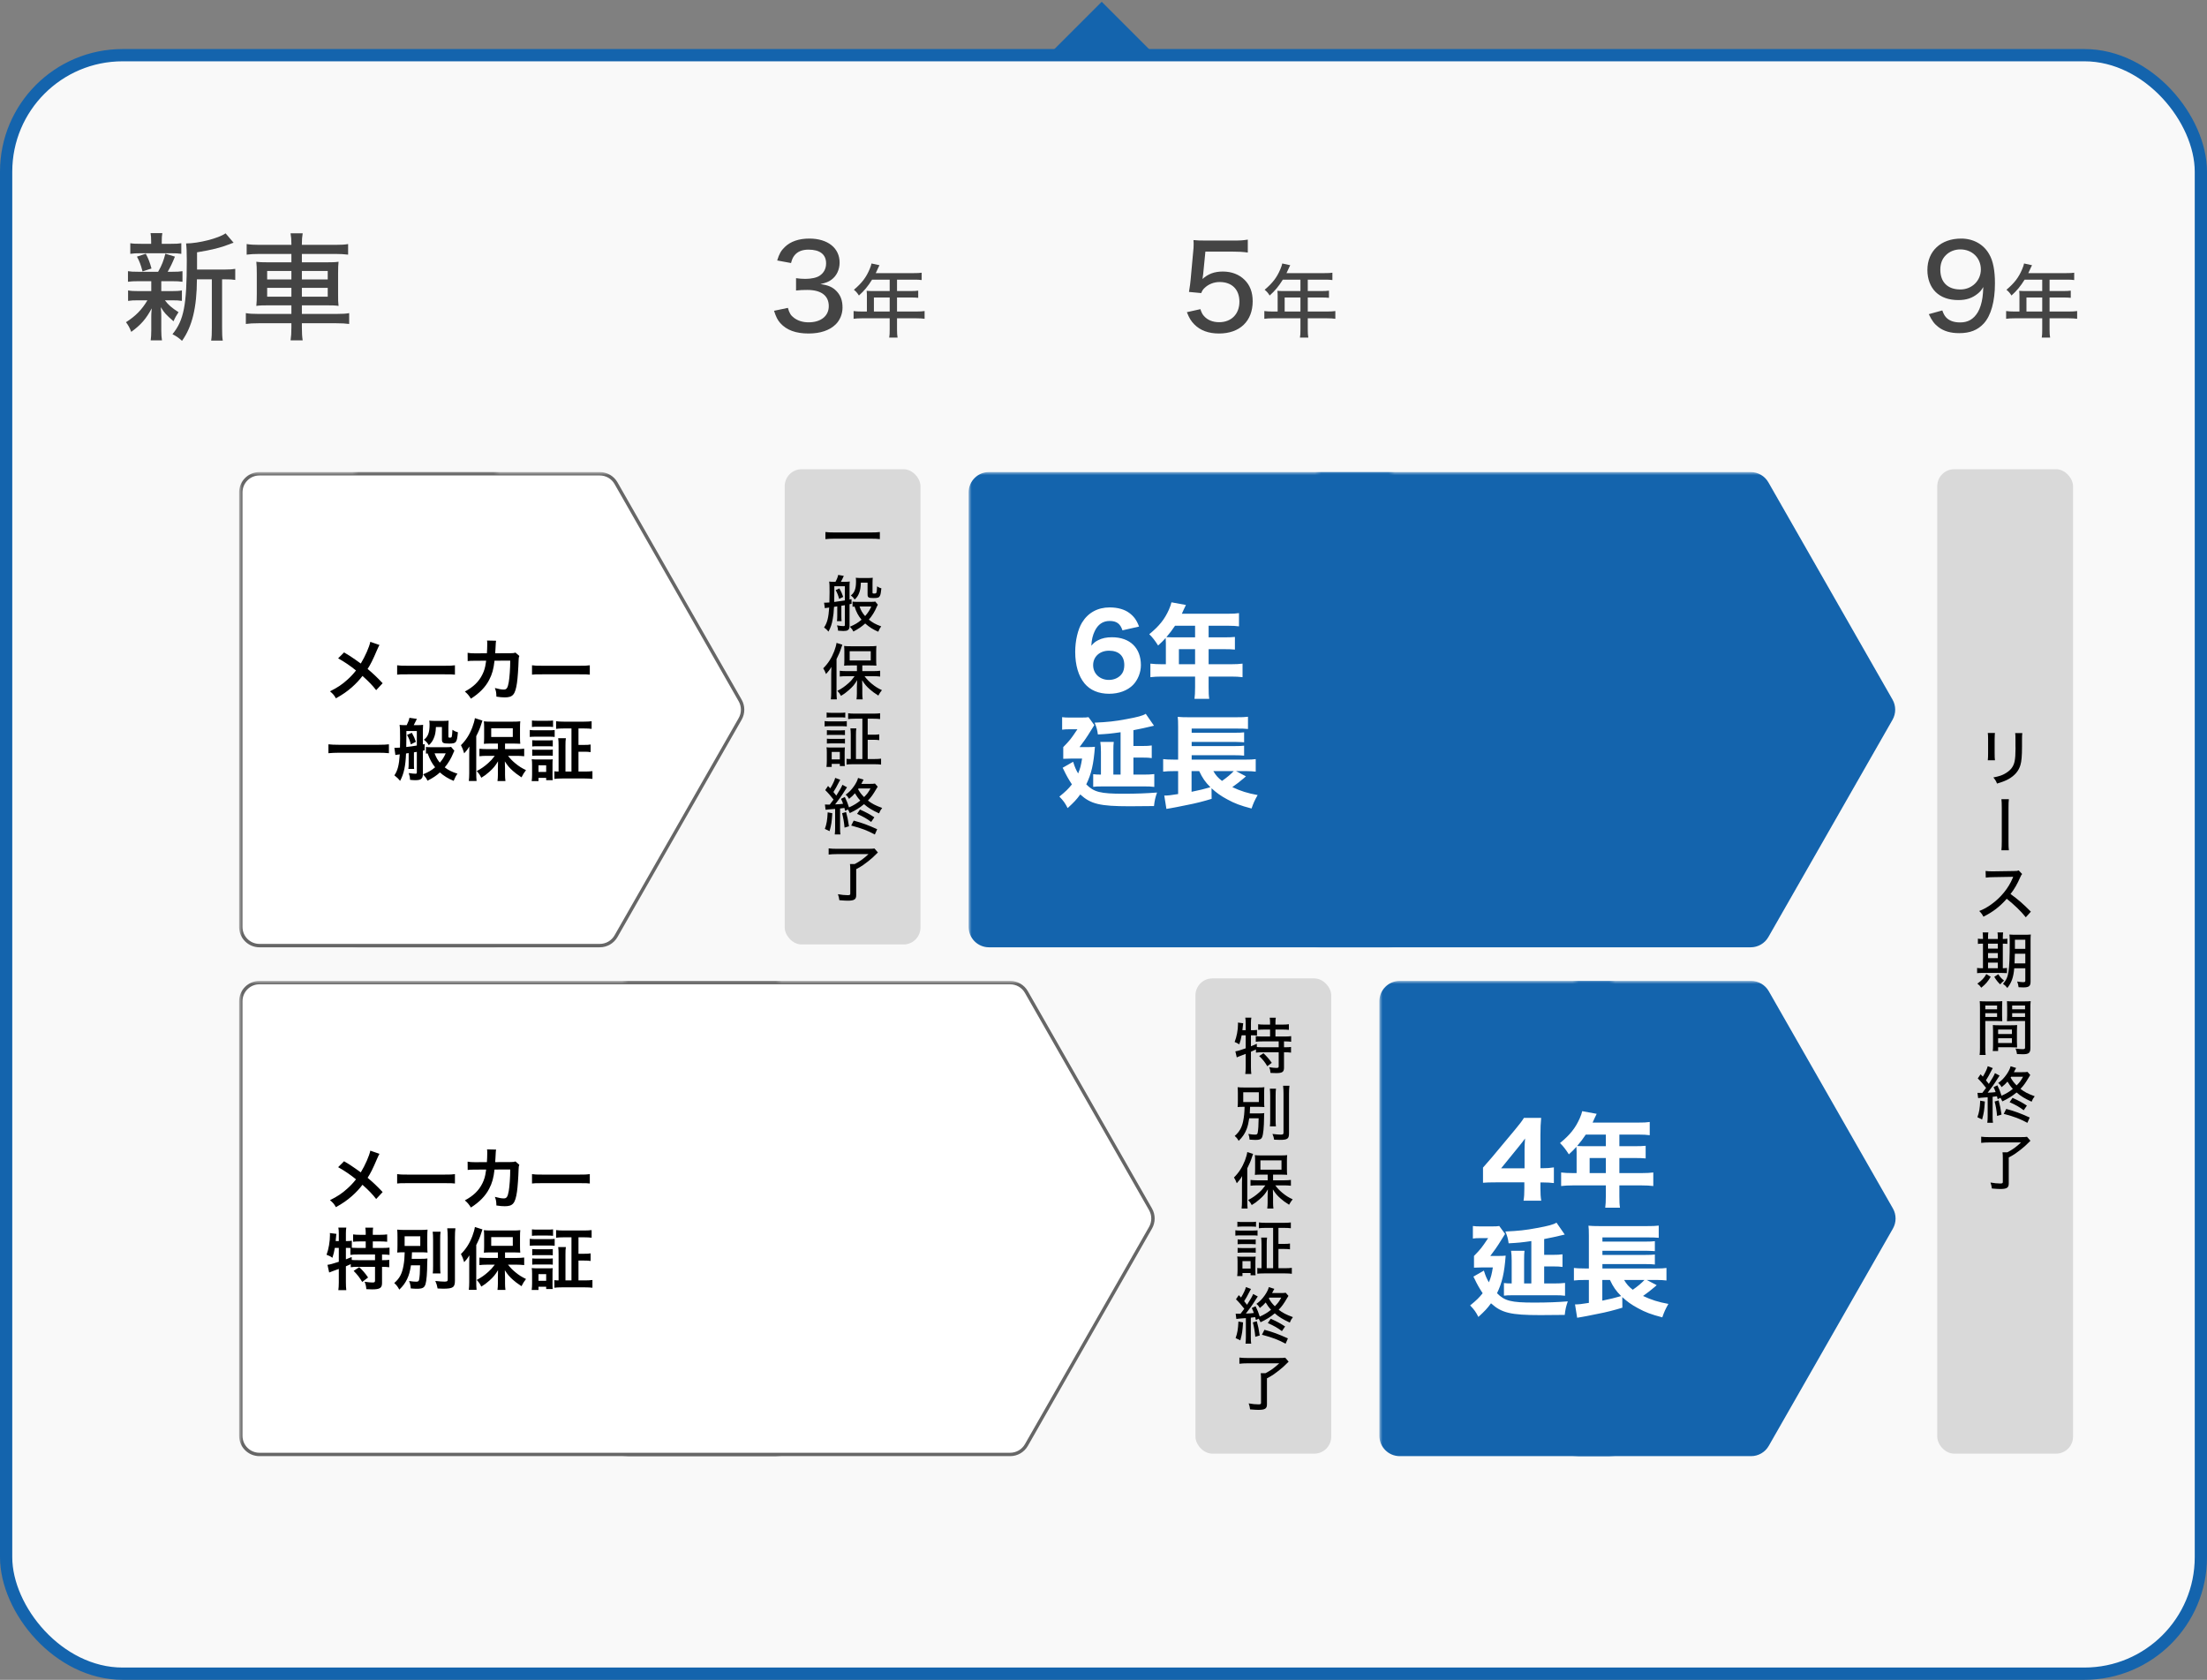 <svg width="360" height="274" viewBox="0 0 360 274" fill="none" xmlns="http://www.w3.org/2000/svg">
<rect x="0" y="0" width="360" height="274" fill="#808080" stroke="none"/>
<rect x="109" y="71" width="100" height="100" transform="rotate(-45 109 71)" fill="#1464AD"/>
<rect x="1" y="9" width="358" height="264" rx="19" fill="#F9F9F9" stroke="#1464AD" stroke-width="2"/>
<path d="M32.141 43.968H36.644C37.48 43.968 37.936 43.93 38.373 43.854V45.659C37.917 45.583 37.556 45.564 36.796 45.564H36.226V53.449C36.226 54.513 36.245 55.007 36.34 55.558H34.44C34.535 54.988 34.554 54.494 34.554 53.449V45.564H32.122C32.103 50.2 31.343 53.278 29.69 55.596C29.082 55.045 28.816 54.874 28.132 54.513C29.994 52.233 30.469 49.782 30.469 42.448C30.469 41.061 30.431 40.339 30.355 39.712C32.407 39.693 35.656 38.876 36.796 38.059L38.107 39.598C37.936 39.636 37.879 39.655 37.461 39.826C35.941 40.415 34.649 40.738 32.141 41.156V43.968ZM24.674 45.868H22.546C21.786 45.868 21.349 45.887 20.874 45.963V44.234C21.33 44.31 21.729 44.329 22.565 44.329H25.795C26.403 43.265 26.688 42.505 26.973 41.384L28.531 41.859C28.17 42.79 27.809 43.531 27.353 44.329H28.094C28.911 44.329 29.291 44.31 29.766 44.234V45.963C29.234 45.887 28.854 45.868 28.094 45.868H26.308V47.483H28.018C28.759 47.483 29.177 47.464 29.671 47.369V49.079C29.177 49.003 28.797 48.984 28.018 48.984H26.897C27.467 49.744 27.999 50.2 29.12 50.922C28.759 51.473 28.569 51.796 28.303 52.404C27.03 51.283 26.821 51.055 26.232 50.105C26.308 51.017 26.308 51.112 26.308 51.682V53.924C26.308 54.589 26.346 55.026 26.422 55.52H24.579C24.636 55.064 24.674 54.57 24.674 53.962V51.739C24.674 51.302 24.674 51.15 24.75 50.295C23.838 52.005 22.983 52.993 21.406 54.133C21.178 53.506 20.912 53.031 20.551 52.556C22.109 51.568 23.154 50.504 24.047 48.984H22.565C21.767 48.984 21.425 49.003 20.893 49.079V47.369C21.387 47.464 21.767 47.483 22.603 47.483H24.674V45.868ZM26.384 39.769H27.866C28.721 39.769 29.101 39.75 29.576 39.674V41.403C29.082 41.327 28.626 41.308 27.866 41.308H22.983C22.185 41.308 21.748 41.327 21.254 41.403V39.674C21.71 39.75 22.128 39.769 23.021 39.769H24.655V39.389C24.655 38.762 24.636 38.496 24.56 38.021H26.479C26.403 38.477 26.384 38.724 26.384 39.389V39.769ZM24.712 43.797L23.249 44.272C22.964 43.17 22.736 42.581 22.337 41.859L23.781 41.384C24.237 42.258 24.427 42.771 24.712 43.797ZM47.531 39.94V39.788C47.531 39.085 47.493 38.629 47.398 38.059H49.374C49.279 38.629 49.241 39.085 49.241 39.788V39.94H54.694C55.701 39.94 56.271 39.902 56.784 39.807V41.536C56.138 41.46 55.53 41.422 54.732 41.422H49.241V42.79H53.079C54.238 42.79 54.675 42.771 55.226 42.695C55.169 43.341 55.15 43.588 55.15 44.652V47.92C55.15 49.003 55.15 49.25 55.226 49.896C54.713 49.82 54.181 49.801 53.079 49.801H49.241V51.207H54.865C55.891 51.207 56.461 51.169 56.955 51.074V52.841C56.347 52.765 55.758 52.727 54.827 52.727H49.241V53.392C49.241 54.399 49.279 54.893 49.374 55.52H47.398C47.493 54.836 47.531 54.361 47.531 53.392V52.727H42.192C41.299 52.727 40.634 52.765 40.102 52.841V51.074C40.615 51.169 41.185 51.207 42.173 51.207H47.531V49.801H43.978C42.857 49.801 42.306 49.82 41.812 49.896C41.869 49.25 41.888 48.908 41.888 47.92V44.69C41.888 43.683 41.869 43.341 41.812 42.695C42.325 42.771 42.819 42.79 43.921 42.79H47.531V41.422H42.268C41.47 41.422 40.824 41.46 40.235 41.536V39.807C40.824 39.902 41.394 39.94 42.306 39.94H47.531ZM47.531 44.196H43.579V45.583H47.531V44.196ZM47.531 46.951H43.579V48.395H47.531V46.951ZM49.241 48.395H53.459V46.951H49.241V48.395ZM49.241 45.583H53.459V44.196H49.241V45.583Z" fill="#444444"/>
<path d="M126.258 50.694L128.519 50.219C128.766 51.093 128.994 51.454 129.526 51.853C130.172 52.328 130.951 52.575 131.901 52.575C133.896 52.575 135.188 51.549 135.188 49.934C135.188 48.224 133.953 47.293 131.692 47.293C130.97 47.293 130.457 47.312 129.849 47.388V45.374C130.305 45.45 130.894 45.488 131.369 45.488C132.338 45.488 133.212 45.298 133.687 44.975C134.39 44.519 134.751 43.816 134.751 42.961C134.751 41.498 133.744 40.719 131.882 40.719C130.837 40.719 130.077 41.042 129.583 41.669C129.317 42.011 129.203 42.277 129.032 42.904L126.771 42.486C127.094 41.422 127.398 40.89 128.006 40.301C128.937 39.389 130.305 38.914 132.015 38.914C135.017 38.914 136.955 40.453 136.955 42.828C136.955 43.987 136.461 45.013 135.625 45.621C135.169 45.963 134.77 46.115 133.82 46.343C135.131 46.514 135.853 46.837 136.518 47.559C137.145 48.243 137.43 49.06 137.43 50.181C137.43 51.207 137.012 52.233 136.309 52.917C135.321 53.886 133.801 54.399 131.901 54.399C129.811 54.399 128.31 53.848 127.284 52.708C126.828 52.195 126.6 51.72 126.258 50.694ZM141.406 50.815V48.189C141.406 47.903 141.393 47.682 141.367 47.435C141.653 47.461 141.939 47.474 142.277 47.474H145.124V45.615H142.251C141.575 46.707 140.951 47.448 140.106 48.202C139.82 47.76 139.651 47.565 139.287 47.266C140.6 46.148 141.276 45.264 141.848 43.912C142.017 43.509 142.108 43.236 142.16 42.976L143.46 43.262C143.356 43.457 143.343 43.483 143.278 43.626C143.161 43.873 143.161 43.873 143.005 44.224C142.927 44.38 142.875 44.484 142.849 44.549H149.089C149.674 44.549 149.986 44.536 150.337 44.484V45.68C149.973 45.628 149.648 45.615 149.089 45.615H146.32V47.474H148.517C149.076 47.474 149.427 47.461 149.778 47.409V48.579C149.427 48.54 149.076 48.527 148.543 48.527H146.32V50.815H149.44C150.038 50.815 150.441 50.789 150.818 50.737V51.998C150.428 51.946 150.012 51.92 149.44 51.92H146.32V53.753C146.32 54.377 146.346 54.702 146.411 55.066H145.046C145.111 54.702 145.124 54.39 145.124 53.74V51.92H140.613C140.041 51.92 139.638 51.946 139.235 51.998V50.737C139.625 50.789 140.028 50.815 140.613 50.815H141.406ZM142.55 50.815H145.124V48.527H142.55V50.815Z" fill="#444444"/>
<path d="M196.621 41.042L196.26 44.69C196.241 44.88 196.203 45.165 196.146 45.507C197.077 44.671 198.103 44.291 199.471 44.291C200.896 44.291 202.131 44.766 203.024 45.659C203.898 46.533 204.335 47.673 204.335 49.136C204.335 52.385 202.226 54.399 198.844 54.399C197.134 54.399 195.785 53.905 194.797 52.898C194.265 52.347 193.999 51.91 193.6 50.922L195.804 50.428C195.994 50.979 196.108 51.226 196.374 51.53C196.944 52.195 197.818 52.556 198.863 52.556C200.858 52.556 202.169 51.226 202.169 49.212C202.169 47.217 200.953 46.001 198.939 46.001C198.008 46.001 197.096 46.362 196.469 46.989C196.203 47.236 196.108 47.407 195.937 47.806L193.942 47.616C194.113 46.514 194.151 46.305 194.208 45.659L194.626 41.099C194.683 40.643 194.702 40.225 194.702 39.921C194.702 39.883 194.702 39.75 194.702 39.579C194.683 39.484 194.683 39.332 194.683 39.161C195.253 39.218 195.671 39.237 196.697 39.237H201.067C202.283 39.237 202.701 39.218 203.537 39.085V41.194C202.739 41.08 202.074 41.042 201.067 41.042H196.621ZM208.406 50.815V48.189C208.406 47.903 208.393 47.682 208.367 47.435C208.653 47.461 208.939 47.474 209.277 47.474H212.124V45.615H209.251C208.575 46.707 207.951 47.448 207.106 48.202C206.82 47.76 206.651 47.565 206.287 47.266C207.6 46.148 208.276 45.264 208.848 43.912C209.017 43.509 209.108 43.236 209.16 42.976L210.46 43.262C210.356 43.457 210.343 43.483 210.278 43.626C210.161 43.873 210.161 43.873 210.005 44.224C209.927 44.38 209.875 44.484 209.849 44.549H216.089C216.674 44.549 216.986 44.536 217.337 44.484V45.68C216.973 45.628 216.648 45.615 216.089 45.615H213.32V47.474H215.517C216.076 47.474 216.427 47.461 216.778 47.409V48.579C216.427 48.54 216.076 48.527 215.543 48.527H213.32V50.815H216.44C217.038 50.815 217.441 50.789 217.818 50.737V51.998C217.428 51.946 217.012 51.92 216.44 51.92H213.32V53.753C213.32 54.377 213.346 54.702 213.411 55.066H212.046C212.111 54.702 212.124 54.39 212.124 53.74V51.92H207.613C207.041 51.92 206.638 51.946 206.235 51.998V50.737C206.625 50.789 207.028 50.815 207.613 50.815H208.406ZM209.55 50.815H212.124V48.527H209.55V50.815Z" fill="#444444"/>
<path d="M314.619 51.245L316.823 50.637C317.032 51.207 317.165 51.454 317.431 51.758C317.925 52.309 318.723 52.594 319.73 52.594C321.022 52.594 321.934 52.062 322.618 50.922C322.979 50.314 323.245 49.459 323.378 48.528C323.435 48.129 323.473 47.635 323.511 46.818C323.188 47.35 323.017 47.559 322.599 47.901C321.706 48.623 320.756 48.946 319.426 48.946C317.868 48.946 316.595 48.49 315.721 47.616C314.866 46.761 314.391 45.488 314.391 44.044C314.391 40.966 316.576 38.914 319.901 38.914C321.877 38.914 323.568 39.845 324.48 41.479C325.107 42.543 325.411 44.139 325.411 46.21C325.411 49.174 324.765 51.473 323.587 52.765C322.58 53.848 321.345 54.342 319.578 54.342C318.172 54.342 317.07 54.019 316.196 53.354C315.531 52.841 315.151 52.347 314.619 51.245ZM316.5 43.987C316.5 46.02 317.697 47.217 319.768 47.217C321.649 47.217 323.112 45.792 323.112 43.949C323.112 42.068 321.687 40.681 319.768 40.681C318.837 40.681 318.001 41.023 317.393 41.631C316.785 42.239 316.5 43.018 316.5 43.987ZM329.406 50.815V48.189C329.406 47.903 329.393 47.682 329.367 47.435C329.653 47.461 329.939 47.474 330.277 47.474H333.124V45.615H330.251C329.575 46.707 328.951 47.448 328.106 48.202C327.82 47.76 327.651 47.565 327.287 47.266C328.6 46.148 329.276 45.264 329.848 43.912C330.017 43.509 330.108 43.236 330.16 42.976L331.46 43.262C331.356 43.457 331.343 43.483 331.278 43.626C331.161 43.873 331.161 43.873 331.005 44.224C330.927 44.38 330.875 44.484 330.849 44.549H337.089C337.674 44.549 337.986 44.536 338.337 44.484V45.68C337.973 45.628 337.648 45.615 337.089 45.615H334.32V47.474H336.517C337.076 47.474 337.427 47.461 337.778 47.409V48.579C337.427 48.54 337.076 48.527 336.543 48.527H334.32V50.815H337.44C338.038 50.815 338.441 50.789 338.818 50.737V51.998C338.428 51.946 338.012 51.92 337.44 51.92H334.32V53.753C334.32 54.377 334.346 54.702 334.411 55.066H333.046C333.111 54.702 333.124 54.39 333.124 53.74V51.92H328.613C328.041 51.92 327.638 51.946 327.235 51.998V50.737C327.625 50.789 328.028 50.815 328.613 50.815H329.406ZM330.55 50.815H333.124V48.527H330.55V50.815Z" fill="#444444"/>
<mask id="mask0_355_1359" style="mask-type:alpha" maskUnits="userSpaceOnUse" x="39" y="77" width="42" height="78">
<path d="M39 77H81V155H39V77Z" fill="white"/>
</mask>
<g mask="url(#mask0_355_1359)">
<path d="M42.322 77.277H172.729C173.822 77.277 174.831 77.862 175.373 78.811L195.623 114.248C196.158 115.184 196.158 116.334 195.623 117.27L175.373 152.707C174.831 153.656 173.822 154.241 172.729 154.241H42.322C40.64 154.241 39.277 152.878 39.277 151.196V80.322C39.277 78.64 40.64 77.277 42.322 77.277Z" fill="white" stroke="#666666" stroke-width="0.554"/>
</g>
<mask id="mask1_355_1359" style="mask-type:alpha" maskUnits="userSpaceOnUse" x="58" y="77" width="64" height="78">
<path d="M58 77H122V155H58V77Z" fill="white"/>
</mask>
<g mask="url(#mask1_355_1359)">
<path d="M-32.57 77.277H97.836C98.929 77.277 99.938 77.862 100.481 78.811L120.73 114.248C121.265 115.184 121.265 116.334 120.73 117.27L100.481 152.707C99.938 153.656 98.929 154.241 97.836 154.241H-32.57C-34.252 154.241 -35.616 152.878 -35.616 151.196V80.322C-35.616 78.64 -34.252 77.277 -32.57 77.277Z" fill="white" stroke="#666666" stroke-width="0.554"/>
</g>
<path d="M60.403 104.689L61.899 105.206C61.778 105.415 61.734 105.503 61.514 105.998C60.821 107.637 60.392 108.473 59.963 109.111C60.887 109.892 61.459 110.431 62.416 111.443L61.36 112.576C60.788 111.828 60.128 111.146 59.127 110.255C58.654 110.882 58.082 111.498 57.411 112.092C56.619 112.785 55.915 113.28 54.793 113.907C54.496 113.379 54.32 113.181 53.825 112.763C55.046 112.158 55.805 111.652 56.674 110.86C57.202 110.387 57.642 109.914 58.071 109.364C57.191 108.638 56.135 107.923 55.156 107.384L56.124 106.416C56.927 106.889 57.4 107.197 57.939 107.582C58.764 108.176 58.764 108.176 58.852 108.231C59.556 107.076 60.26 105.481 60.403 104.689ZM64.781 110.046V108.517C65.265 108.583 65.474 108.594 66.563 108.594H72.426C73.515 108.594 73.724 108.583 74.208 108.517V110.046C73.768 109.991 73.647 109.991 72.415 109.991H66.574C65.342 109.991 65.221 109.991 64.781 110.046ZM84.086 106.449L84.713 106.999C84.625 107.197 84.603 107.351 84.592 107.736C84.559 108.979 84.438 110.673 84.328 111.399C84.042 113.302 83.657 113.753 82.337 113.753C81.919 113.753 81.545 113.72 80.973 113.632C80.951 112.939 80.918 112.73 80.72 112.224C81.369 112.4 81.809 112.477 82.172 112.477C82.645 112.477 82.81 112.235 82.986 111.278C83.118 110.519 83.228 109.023 83.228 107.758L80.665 107.769C80.511 109.144 80.28 109.969 79.785 110.915C79.18 112.081 78.201 113.082 76.815 113.962C76.441 113.379 76.287 113.203 75.825 112.796C77.2 112.07 78.102 111.201 78.685 110.024C78.982 109.419 79.147 108.88 79.246 108.11C79.268 107.956 79.29 107.846 79.301 107.769L77.475 107.78C76.804 107.78 76.65 107.791 76.287 107.835L76.276 106.482C76.65 106.548 76.947 106.57 77.497 106.57L79.422 106.559C79.455 106.141 79.477 105.503 79.477 105.184V104.909C79.477 104.766 79.477 104.678 79.444 104.48L80.918 104.513C80.896 104.656 80.885 104.7 80.874 104.854C80.874 104.92 80.863 104.986 80.863 105.063C80.841 105.294 80.841 105.294 80.819 105.866C80.808 106.108 80.808 106.207 80.775 106.559L83.217 106.548C83.712 106.548 83.811 106.537 84.086 106.449ZM86.781 110.046V108.517C87.265 108.583 87.474 108.594 88.563 108.594H94.426C95.515 108.594 95.724 108.583 96.208 108.517V110.046C95.768 109.991 95.647 109.991 94.415 109.991H88.574C87.342 109.991 87.221 109.991 86.781 110.046ZM63.439 121.407V122.859C62.933 122.804 62.427 122.782 61.767 122.782H55.255C54.639 122.782 54.067 122.815 53.572 122.859V121.407C54.045 121.462 54.54 121.484 55.255 121.484H61.767C62.504 121.484 63.01 121.462 63.439 121.407ZM66.398 119.878L67.179 119.526C67.498 120.098 67.63 120.384 67.839 121L67.014 121.418C66.86 120.813 66.684 120.373 66.398 119.878ZM64.495 123.156L64.33 121.979C64.517 121.979 64.517 121.979 64.55 121.979C64.616 121.979 64.847 121.968 65.243 121.946C65.254 121.33 65.265 120.846 65.265 120.461C65.265 119.141 65.243 118.679 65.177 118.239C65.441 118.272 65.683 118.283 65.98 118.283H66.343C66.574 117.81 66.739 117.392 66.783 117.084L68.004 117.26C67.828 117.634 67.63 118.03 67.487 118.283H68.147C68.499 118.283 68.796 118.261 69.016 118.228C68.994 118.47 68.983 118.646 68.983 118.932V121.429C69.071 121.418 69.126 121.407 69.269 121.374V122.375C69.126 122.408 69.071 122.419 68.983 122.441V126.203C68.983 126.698 68.895 126.907 68.642 127.094C68.466 127.204 68.191 127.259 67.762 127.259C67.52 127.259 67.355 127.248 66.893 127.204C66.86 126.731 66.849 126.676 66.673 126.093C67.245 126.181 67.465 126.203 67.762 126.203C67.949 126.203 67.993 126.17 67.993 125.972V122.639C67.696 122.683 67.531 122.716 67.52 122.716V124.432C67.52 124.949 67.52 125.147 67.553 125.422H66.607C66.651 125.136 66.662 124.949 66.662 124.432V122.837L66.233 122.903C66.156 124.938 65.881 126.225 65.265 127.369C64.924 126.962 64.924 126.962 64.33 126.467C64.858 125.719 65.1 124.784 65.21 123.046C64.814 123.09 64.583 123.134 64.495 123.156ZM66.288 119.24V119.988C66.277 120.89 66.277 120.89 66.266 121.847C66.805 121.792 67.509 121.693 67.993 121.605V119.24H66.288ZM73.581 121.825L74.12 122.463C74.065 122.551 73.977 122.727 73.922 122.881C73.592 123.695 73.097 124.531 72.547 125.169C73.086 125.598 73.724 125.917 74.626 126.203C74.406 126.478 74.197 126.874 73.999 127.369C73.163 127.039 72.349 126.533 71.755 125.994C71.216 126.5 70.622 126.885 69.731 127.347C69.555 126.962 69.467 126.83 69.016 126.302C69.94 125.917 70.347 125.675 70.974 125.158C70.435 124.476 70.116 123.882 69.753 122.892C69.632 122.903 69.599 122.903 69.478 122.925V121.836C69.665 121.869 69.874 121.88 70.248 121.88H72.822C73.218 121.88 73.449 121.869 73.581 121.825ZM72.701 122.881H70.886C71.205 123.662 71.359 123.926 71.744 124.399C72.195 123.871 72.382 123.574 72.701 122.881ZM72.085 118.591H71.106C71.073 119.438 70.974 119.933 70.732 120.472C70.545 120.912 70.314 121.22 69.951 121.55C69.687 121.143 69.511 120.945 69.148 120.659C69.808 120.175 70.072 119.493 70.072 118.195C70.072 117.898 70.05 117.733 70.017 117.546C70.336 117.579 70.622 117.59 70.908 117.59H72.228C72.635 117.59 72.877 117.579 73.174 117.546C73.152 117.821 73.141 118.074 73.141 118.47V120.12C73.141 120.285 73.174 120.318 73.361 120.318C73.592 120.318 73.658 120.285 73.691 120.142C73.735 119.977 73.768 119.647 73.801 119.042C74.142 119.262 74.329 119.35 74.692 119.449C74.538 121.132 74.428 121.286 73.273 121.286C72.25 121.286 72.085 121.187 72.085 120.571V118.591ZM81.215 122.188V121.286H80.049C79.565 121.286 79.224 121.297 78.927 121.33C78.96 121 78.971 120.725 78.971 120.263V118.657C78.971 118.239 78.96 117.975 78.927 117.656C79.246 117.7 79.554 117.711 80.148 117.711H83.657C84.185 117.711 84.548 117.7 84.867 117.656C84.834 117.997 84.823 118.217 84.823 118.723V120.285C84.823 120.747 84.834 121.011 84.867 121.319C84.746 121.308 84.746 121.308 84.548 121.308C84.504 121.308 84.416 121.308 84.306 121.297C84.097 121.286 83.921 121.286 83.778 121.286H82.381V122.188H84.306C84.713 122.188 85.142 122.166 85.505 122.122V123.354C85.098 123.31 84.68 123.288 84.339 123.288H82.865C83.327 123.86 83.569 124.102 84.042 124.498C84.636 124.993 85.109 125.29 85.802 125.62C85.483 126.038 85.318 126.291 85.065 126.797C84.284 126.269 84.053 126.093 83.668 125.752C83.107 125.257 82.799 124.894 82.348 124.19C82.37 124.553 82.381 125.07 82.381 125.367V126.39C82.381 126.742 82.403 127.061 82.447 127.402H81.149C81.193 127.05 81.215 126.742 81.215 126.379V125.345C81.215 125.257 81.226 124.861 81.237 124.179C80.797 124.916 80.478 125.301 79.829 125.884C79.334 126.324 79.004 126.566 78.509 126.863C78.234 126.324 78.168 126.225 77.761 125.774C78.476 125.4 79.048 125.004 79.653 124.454C80.082 124.069 80.28 123.849 80.709 123.288H79.4C78.971 123.288 78.553 123.31 78.201 123.354V122.133C78.553 122.166 78.905 122.188 79.4 122.188H81.215ZM80.126 118.789V120.208H83.646V118.789H80.126ZM76.54 126.104V122.98C76.54 122.617 76.54 122.364 76.562 121.77C76.287 122.221 76.111 122.463 75.715 122.881C75.506 122.21 75.451 122.056 75.187 121.55C76.001 120.747 76.595 119.823 77.046 118.635C77.255 118.085 77.409 117.524 77.464 117.139L78.696 117.535C78.63 117.689 78.63 117.689 78.531 118.03C78.3 118.778 78.091 119.273 77.684 120.076V126.115C77.684 126.588 77.695 126.951 77.739 127.391H76.474C76.518 126.951 76.54 126.621 76.54 126.104ZM93.216 125.851V118.822H91.973C91.456 118.822 91.06 118.844 90.708 118.888V117.645C91.049 117.689 91.434 117.711 91.973 117.711H95.24C95.779 117.711 96.164 117.689 96.505 117.645V118.888C96.164 118.844 95.768 118.822 95.251 118.822H94.36V121.506H95.262C95.779 121.506 96.021 121.495 96.34 121.44V122.683C96.032 122.628 95.757 122.617 95.262 122.617H94.36V125.851H95.416C95.878 125.851 96.274 125.829 96.637 125.785V127.05C96.274 127.006 95.9 126.984 95.394 126.984H91.665C91.104 126.984 90.752 127.006 90.433 127.05V125.807C90.642 125.84 90.818 125.851 91.115 125.851V121.627C91.115 121.088 91.104 120.791 91.049 120.417H92.303C92.248 120.747 92.237 121.044 92.237 121.627V125.851H93.216ZM86.77 118.58V117.524C87.056 117.557 87.243 117.568 87.683 117.568H89.289C89.74 117.568 89.927 117.557 90.213 117.524V118.58C89.938 118.547 89.707 118.536 89.289 118.536H87.683C87.276 118.536 87.034 118.547 86.77 118.58ZM86.418 120.208V119.064C86.682 119.108 86.891 119.119 87.298 119.119H89.597C90.048 119.119 90.224 119.108 90.477 119.075V120.208C90.246 120.175 90.103 120.164 89.641 120.164H87.298C86.913 120.164 86.682 120.175 86.418 120.208ZM86.814 121.759V120.736C87.034 120.758 87.177 120.769 87.54 120.769H89.465C89.828 120.769 89.971 120.758 90.169 120.736V121.759C89.927 121.737 89.795 121.726 89.465 121.726H87.54C87.188 121.726 87.034 121.737 86.814 121.759ZM86.814 123.288V122.265C87.034 122.287 87.177 122.298 87.54 122.298H89.465C89.828 122.298 89.971 122.287 90.169 122.265V123.288C89.916 123.255 89.806 123.255 89.443 123.255H87.529C87.199 123.255 87.023 123.266 86.814 123.288ZM87.837 127.413H86.726C86.77 127.083 86.792 126.72 86.792 126.335V124.707C86.792 124.355 86.781 124.113 86.737 123.838C87.012 123.871 87.265 123.882 87.584 123.882H89.421C89.85 123.882 89.971 123.882 90.158 123.849C90.136 124.069 90.125 124.245 90.125 124.641V126.401C90.125 126.852 90.136 127.061 90.158 127.259H89.091V126.885H87.837V127.413ZM87.837 124.828V125.917H89.091V124.828H87.837Z" fill="black"/>
<mask id="mask2_355_1359" style="mask-type:alpha" maskUnits="userSpaceOnUse" x="158" y="77" width="69" height="78">
<path d="M158 77H227V155H158V77Z" fill="white"/>
</mask>
<g mask="url(#mask2_355_1359)">
<path d="M158 80.322C158 78.487 159.487 77 161.322 77H291.729C292.921 77 294.022 77.639 294.613 78.674L314.863 114.111C315.447 115.132 315.447 116.386 314.863 117.407L294.613 152.844C294.022 153.879 292.921 154.518 291.729 154.518H161.322C159.487 154.518 158 153.031 158 151.196V80.322Z" fill="#1464AD"/>
</g>
<mask id="mask3_355_1359" style="mask-type:alpha" maskUnits="userSpaceOnUse" x="215" y="77" width="95" height="78">
<path d="M215 77H310V155H215V77Z" fill="white"/>
</mask>
<g mask="url(#mask3_355_1359)">
<path d="M88.717 80.322C88.717 78.487 90.204 77 92.039 77H285.568C286.76 77 287.861 77.639 288.452 78.674L308.702 114.111C309.285 115.132 309.285 116.386 308.702 117.407L288.452 152.844C287.861 153.879 286.76 154.518 285.568 154.518H92.039C90.204 154.518 88.717 153.031 88.717 151.196V80.322Z" fill="#1464AD"/>
</g>
<path d="M185.801 102.201L183.093 102.816C182.744 101.736 182.13 101.288 181 101.288C179.904 101.288 179.09 101.852 178.575 102.932C178.243 103.613 178.076 104.311 178.01 105.324C178.425 104.859 178.658 104.66 179.123 104.427C179.771 104.095 180.485 103.945 181.382 103.945C184.306 103.945 186.1 105.673 186.1 108.497C186.1 109.693 185.601 110.922 184.804 111.736C183.89 112.649 182.495 113.164 180.917 113.164C179.206 113.164 177.827 112.583 176.914 111.487C175.917 110.291 175.385 108.497 175.385 106.321C175.385 104.51 175.817 102.666 176.498 101.553C177.478 99.942 179.057 99.078 181 99.078C182.312 99.078 183.425 99.394 184.223 99.992C184.953 100.54 185.402 101.138 185.801 102.201ZM183.392 108.48C183.392 106.985 182.495 106.138 180.9 106.138C179.372 106.138 178.309 107.118 178.309 108.497C178.309 109.892 179.405 110.905 180.884 110.905C181.814 110.905 182.628 110.49 183.06 109.809C183.276 109.477 183.392 109.012 183.392 108.48ZM190.173 108.347V104.876C190.173 104.56 190.156 104.311 190.14 104.062C189.691 104.56 189.459 104.792 188.91 105.291C188.346 104.427 188.063 104.045 187.465 103.447C189.093 102.118 189.973 101.005 190.671 99.444C190.887 98.945 191.02 98.563 191.086 98.248L193.445 98.68C193.329 98.912 193.312 98.945 193.08 99.444C192.963 99.71 192.897 99.842 192.781 100.108H200.322C201.136 100.108 201.568 100.092 202.1 100.008V102.168C201.585 102.101 201.086 102.068 200.322 102.068H197.149V103.962H199.625C200.455 103.962 200.92 103.945 201.435 103.895V105.955C200.887 105.905 200.455 105.889 199.708 105.889H197.149V108.347H200.804C201.601 108.347 202.149 108.314 202.681 108.248V110.457C202.133 110.39 201.551 110.357 200.804 110.357H197.149V112.101C197.149 113.015 197.166 113.463 197.249 113.995H194.841C194.907 113.48 194.94 112.998 194.94 112.068V110.357H189.542C188.778 110.357 188.213 110.39 187.648 110.457V108.248C188.213 108.314 188.761 108.347 189.542 108.347H190.173ZM192.299 108.347H194.94V105.889H192.299V108.347ZM194.94 102.068H191.668C191.219 102.749 190.87 103.198 190.256 103.929C190.588 103.945 190.87 103.962 191.286 103.962H194.94V102.068ZM184.88 126.347H186.658C187.256 126.347 187.671 126.331 188.286 126.264V128.357C187.804 128.291 187.372 128.274 186.658 128.274H179.947C179 128.274 178.751 128.291 178.319 128.341V126.281C178.718 126.331 178.967 126.347 179.582 126.347V122.66C179.582 121.929 179.548 121.497 179.482 121.015H181.675C181.625 121.381 181.608 121.763 181.608 122.577V126.347H182.787V119.437C181.16 119.67 180.645 119.719 179.083 119.802C178.984 119.038 178.867 118.623 178.552 117.876C180.728 117.776 181.824 117.66 183.684 117.311C185.512 116.979 186.409 116.746 186.89 116.43L188.236 118.374C187.156 118.64 185.711 118.955 184.88 119.105V121.68H186.409C187.073 121.68 187.405 121.663 187.87 121.596V123.656C187.422 123.59 187.073 123.573 186.409 123.573H184.88V126.347ZM173.336 125.234L175.047 124.254C175.063 124.337 175.097 124.404 175.113 124.454C175.329 125.135 175.495 125.533 175.861 126.165C176.209 125.334 176.326 124.869 176.508 123.739H174.631C174.183 123.739 173.751 123.756 173.435 123.773V121.862C174.532 120.733 174.681 120.55 175.744 118.955H174.366C173.934 118.955 173.635 118.972 173.253 119.022V116.979C173.635 117.028 173.934 117.045 174.432 117.045H176.359C176.974 117.045 177.289 117.028 177.555 116.979L178.502 118.274C178.502 118.291 178.136 118.856 177.439 119.969C177.073 120.533 176.94 120.733 176.093 121.862H177.489C177.937 121.862 178.319 121.846 178.601 121.812C178.386 124.67 178.02 126.231 177.19 127.942C178.435 129.204 179.498 129.47 183.236 129.47C185.412 129.47 187.057 129.404 188.734 129.271C188.452 130.085 188.336 130.566 188.236 131.48C186.907 131.497 185.096 131.513 184.266 131.513C179.415 131.513 177.92 131.148 176.209 129.586C175.611 130.417 175.196 130.849 174.15 131.812C173.751 131.015 173.469 130.616 172.804 129.935C173.867 129.071 174.283 128.656 174.847 127.942C174.299 127.111 173.934 126.464 173.535 125.616C173.518 125.583 173.502 125.533 173.336 125.234ZM201.624 125.782L203.236 126.63C203.136 126.729 203.136 126.729 202.937 126.895C202.389 127.377 201.624 127.959 201.01 128.39C202.389 129.038 203.501 129.387 205.146 129.686C204.664 130.517 204.448 131.015 204.149 131.879C202.305 131.397 201.392 131.048 200.179 130.384C199.149 129.836 198.385 129.287 197.621 128.573L197.638 130.301C196.425 130.683 194.914 131.065 193.668 131.297C192.821 131.463 192.256 131.58 191.94 131.646C191.475 131.729 191.442 131.729 191.043 131.812C190.661 131.879 190.578 131.879 190.262 131.945L189.914 129.769C190.528 129.769 190.927 129.719 192.173 129.52V125.782H191.475C190.744 125.782 190.329 125.799 189.731 125.866V123.822C190.113 123.872 190.628 123.905 191.508 123.905H192.173V118.557C192.173 117.643 192.156 117.377 192.106 116.929C192.605 116.979 193.12 116.995 193.983 116.995H201.541C202.555 116.995 203.053 116.979 203.568 116.912V118.905C203.036 118.856 202.688 118.839 201.575 118.839H194.382V119.52H201.458C202.106 119.52 202.588 119.503 202.937 119.454V121.082C202.754 121.065 202.721 121.065 202.455 121.048C201.824 121.032 201.492 121.015 201.442 121.015H194.382V121.696H201.442C202.123 121.696 202.588 121.68 202.937 121.63V123.258C202.472 123.208 202.106 123.191 201.458 123.191H194.382V123.905H203.186C203.95 123.905 204.382 123.889 204.83 123.822V125.866C204.398 125.816 203.95 125.782 203.385 125.782H201.624ZM201.242 125.782H197.92C198.319 126.464 198.684 126.879 199.332 127.377C200.129 126.829 200.81 126.248 201.242 125.782ZM195.611 125.782H194.365V129.155C195.777 128.856 196.359 128.723 197.438 128.407C196.591 127.56 196.143 126.912 195.611 125.782Z" fill="white"/>
<mask id="mask4_355_1359" style="mask-type:alpha" maskUnits="userSpaceOnUse" x="225" y="160" width="38" height="78">
<path d="M225 160H263V238H225V160Z" fill="white"/>
</mask>
<g mask="url(#mask4_355_1359)">
<path d="M225 163.322C225 161.487 226.487 160 228.322 160H358.729C359.921 160 361.022 160.639 361.613 161.674L381.863 197.111C382.447 198.132 382.447 199.386 381.863 200.407L361.613 235.844C361.022 236.879 359.921 237.518 358.729 237.518H228.322C226.487 237.518 225 236.031 225 234.196V163.322Z" fill="#1464AD"/>
</g>
<mask id="mask5_355_1359" style="mask-type:alpha" maskUnits="userSpaceOnUse" x="257" y="160" width="53" height="78">
<path d="M257 160H310V238H257V160Z" fill="white"/>
</mask>
<g mask="url(#mask5_355_1359)">
<path d="M88.778 163.322C88.778 161.487 90.266 160 92.1 160H285.629C286.821 160 287.922 160.639 288.514 161.674L308.763 197.111C309.347 198.132 309.347 199.386 308.763 200.407L288.514 235.844C287.922 236.879 286.821 237.518 285.629 237.518H92.1C90.266 237.518 88.778 236.031 88.778 234.196V163.322Z" fill="#1464AD"/>
</g>
<path d="M241.904 192.925V190.45C242.568 189.703 243.05 189.138 243.366 188.773L247.136 184.254C247.9 183.324 248.183 182.975 248.581 182.344H251.389C251.306 183.307 251.272 183.922 251.272 185.135V190.55H251.738C252.336 190.55 252.85 190.517 253.465 190.417V192.975C252.917 192.909 252.369 192.875 251.738 192.875H251.272V193.889C251.272 194.769 251.306 195.234 251.405 195.849H248.515C248.615 195.251 248.648 194.719 248.648 193.856V192.859H244.013C243.017 192.859 242.452 192.875 241.904 192.925ZM248.681 190.567V187.51C248.681 187.012 248.698 186.613 248.764 185.699C248.515 186.065 248.183 186.48 247.751 187.012L244.861 190.567H248.681ZM257.173 191.347V187.876C257.173 187.56 257.156 187.311 257.14 187.062C256.691 187.56 256.459 187.792 255.91 188.291C255.346 187.427 255.063 187.045 254.465 186.447C256.093 185.118 256.973 184.005 257.671 182.444C257.887 181.945 258.02 181.563 258.086 181.248L260.445 181.68C260.329 181.912 260.312 181.945 260.08 182.444C259.963 182.709 259.897 182.842 259.781 183.108H267.322C268.136 183.108 268.568 183.092 269.1 183.008V185.168C268.585 185.101 268.086 185.068 267.322 185.068H264.149V186.962H266.625C267.455 186.962 267.92 186.945 268.435 186.895V188.955C267.887 188.905 267.455 188.889 266.708 188.889H264.149V191.347H267.804C268.601 191.347 269.149 191.314 269.681 191.248V193.457C269.133 193.39 268.551 193.357 267.804 193.357H264.149V195.101C264.149 196.015 264.166 196.463 264.249 196.995H261.841C261.907 196.48 261.94 195.998 261.94 195.068V193.357H256.542C255.778 193.357 255.213 193.39 254.648 193.457V191.248C255.213 191.314 255.761 191.347 256.542 191.347H257.173ZM259.299 191.347H261.94V188.889H259.299V191.347ZM261.94 185.068H258.668C258.219 185.749 257.87 186.198 257.256 186.929C257.588 186.945 257.87 186.962 258.286 186.962H261.94V185.068ZM251.88 209.347H253.658C254.256 209.347 254.671 209.331 255.286 209.264V211.357C254.804 211.291 254.372 211.274 253.658 211.274H246.947C246 211.274 245.751 211.291 245.319 211.341V209.281C245.718 209.331 245.967 209.347 246.582 209.347V205.66C246.582 204.929 246.548 204.497 246.482 204.015H248.675C248.625 204.381 248.608 204.763 248.608 205.577V209.347H249.787V202.437C248.16 202.67 247.645 202.719 246.083 202.802C245.984 202.038 245.867 201.623 245.552 200.876C247.728 200.776 248.824 200.66 250.684 200.311C252.512 199.979 253.409 199.746 253.89 199.43L255.236 201.374C254.156 201.64 252.711 201.955 251.88 202.105V204.68H253.409C254.073 204.68 254.405 204.663 254.87 204.596V206.656C254.422 206.59 254.073 206.573 253.409 206.573H251.88V209.347ZM240.336 208.234L242.047 207.254C242.063 207.337 242.097 207.404 242.113 207.454C242.329 208.135 242.495 208.533 242.861 209.165C243.209 208.334 243.326 207.869 243.508 206.739H241.631C241.183 206.739 240.751 206.756 240.435 206.773V204.862C241.532 203.733 241.681 203.55 242.744 201.955H241.366C240.934 201.955 240.635 201.972 240.253 202.022V199.979C240.635 200.028 240.934 200.045 241.432 200.045H243.359C243.974 200.045 244.289 200.028 244.555 199.979L245.502 201.274C245.502 201.291 245.136 201.856 244.439 202.969C244.073 203.533 243.94 203.733 243.093 204.862H244.489C244.937 204.862 245.319 204.846 245.601 204.812C245.386 207.67 245.02 209.231 244.19 210.942C245.435 212.204 246.498 212.47 250.236 212.47C252.412 212.47 254.057 212.404 255.734 212.271C255.452 213.085 255.336 213.566 255.236 214.48C253.907 214.497 252.096 214.513 251.266 214.513C246.415 214.513 244.92 214.148 243.209 212.586C242.611 213.417 242.196 213.849 241.15 214.812C240.751 214.015 240.469 213.616 239.804 212.935C240.867 212.071 241.283 211.656 241.847 210.942C241.299 210.111 240.934 209.464 240.535 208.616C240.518 208.583 240.502 208.533 240.336 208.234ZM268.624 208.782L270.236 209.63C270.136 209.729 270.136 209.729 269.937 209.895C269.389 210.377 268.624 210.959 268.01 211.39C269.389 212.038 270.501 212.387 272.146 212.686C271.664 213.517 271.448 214.015 271.149 214.879C269.305 214.397 268.392 214.048 267.179 213.384C266.149 212.836 265.385 212.287 264.621 211.573L264.638 213.301C263.425 213.683 261.914 214.065 260.668 214.297C259.821 214.463 259.256 214.58 258.94 214.646C258.475 214.729 258.442 214.729 258.043 214.812C257.661 214.879 257.578 214.879 257.262 214.945L256.914 212.769C257.528 212.769 257.927 212.719 259.173 212.52V208.782H258.475C257.744 208.782 257.329 208.799 256.731 208.866V206.822C257.113 206.872 257.628 206.905 258.508 206.905H259.173V201.557C259.173 200.643 259.156 200.377 259.106 199.929C259.605 199.979 260.12 199.995 260.983 199.995H268.541C269.555 199.995 270.053 199.979 270.568 199.912V201.905C270.036 201.856 269.688 201.839 268.575 201.839H261.382V202.52H268.458C269.106 202.52 269.588 202.503 269.937 202.454V204.082C269.754 204.065 269.721 204.065 269.455 204.048C268.824 204.032 268.492 204.015 268.442 204.015H261.382V204.696H268.442C269.123 204.696 269.588 204.68 269.937 204.63V206.258C269.472 206.208 269.106 206.191 268.458 206.191H261.382V206.905H270.186C270.95 206.905 271.382 206.889 271.83 206.822V208.866C271.398 208.816 270.95 208.782 270.385 208.782H268.624ZM268.242 208.782H264.92C265.319 209.464 265.684 209.879 266.332 210.377C267.129 209.829 267.81 209.248 268.242 208.782ZM262.611 208.782H261.365V212.155C262.777 211.856 263.359 211.723 264.438 211.407C263.591 210.56 263.143 209.912 262.611 208.782Z" fill="white"/>
<mask id="mask6_355_1359" style="mask-type:alpha" maskUnits="userSpaceOnUse" x="39" y="160" width="88" height="78">
<path d="M39 160H127V238H39V160Z" fill="white"/>
</mask>
<g mask="url(#mask6_355_1359)">
<path d="M42.322 160.277H172.729C173.822 160.277 174.831 160.862 175.373 161.811L195.623 197.248C196.158 198.184 196.158 199.334 195.623 200.27L175.373 235.707C174.831 236.656 173.822 237.241 172.729 237.241H42.322C40.64 237.241 39.277 235.878 39.277 234.196V163.322C39.277 161.64 40.64 160.277 42.322 160.277Z" fill="white" stroke="#666666" stroke-width="0.554"/>
</g>
<mask id="mask7_355_1359" style="mask-type:alpha" maskUnits="userSpaceOnUse" x="102" y="160" width="87" height="78">
<path d="M102 160H189V238H102V160Z" fill="white"/>
</mask>
<g mask="url(#mask7_355_1359)">
<path d="M34.368 160.277H164.775C165.867 160.277 166.877 160.862 167.419 161.811L187.668 197.248C188.203 198.184 188.203 199.334 187.668 200.27L167.419 235.707C166.877 236.656 165.867 237.241 164.775 237.241H34.368C32.686 237.241 31.323 235.878 31.323 234.196V163.322C31.323 161.64 32.686 160.277 34.368 160.277Z" fill="white" stroke="#666666" stroke-width="0.554"/>
</g>
<path d="M60.403 187.689L61.899 188.206C61.778 188.415 61.734 188.503 61.514 188.998C60.821 190.637 60.392 191.473 59.963 192.111C60.887 192.892 61.459 193.431 62.416 194.443L61.36 195.576C60.788 194.828 60.128 194.146 59.127 193.255C58.654 193.882 58.082 194.498 57.411 195.092C56.619 195.785 55.915 196.28 54.793 196.907C54.496 196.379 54.32 196.181 53.825 195.763C55.046 195.158 55.805 194.652 56.674 193.86C57.202 193.387 57.642 192.914 58.071 192.364C57.191 191.638 56.135 190.923 55.156 190.384L56.124 189.416C56.927 189.889 57.4 190.197 57.939 190.582C58.764 191.176 58.764 191.176 58.852 191.231C59.556 190.076 60.26 188.481 60.403 187.689ZM64.781 193.046V191.517C65.265 191.583 65.474 191.594 66.563 191.594H72.426C73.515 191.594 73.724 191.583 74.208 191.517V193.046C73.768 192.991 73.647 192.991 72.415 192.991H66.574C65.342 192.991 65.221 192.991 64.781 193.046ZM84.086 189.449L84.713 189.999C84.625 190.197 84.603 190.351 84.592 190.736C84.559 191.979 84.438 193.673 84.328 194.399C84.042 196.302 83.657 196.753 82.337 196.753C81.919 196.753 81.545 196.72 80.973 196.632C80.951 195.939 80.918 195.73 80.72 195.224C81.369 195.4 81.809 195.477 82.172 195.477C82.645 195.477 82.81 195.235 82.986 194.278C83.118 193.519 83.228 192.023 83.228 190.758L80.665 190.769C80.511 192.144 80.28 192.969 79.785 193.915C79.18 195.081 78.201 196.082 76.815 196.962C76.441 196.379 76.287 196.203 75.825 195.796C77.2 195.07 78.102 194.201 78.685 193.024C78.982 192.419 79.147 191.88 79.246 191.11C79.268 190.956 79.29 190.846 79.301 190.769L77.475 190.78C76.804 190.78 76.65 190.791 76.287 190.835L76.276 189.482C76.65 189.548 76.947 189.57 77.497 189.57L79.422 189.559C79.455 189.141 79.477 188.503 79.477 188.184V187.909C79.477 187.766 79.477 187.678 79.444 187.48L80.918 187.513C80.896 187.656 80.885 187.7 80.874 187.854C80.874 187.92 80.863 187.986 80.863 188.063C80.841 188.294 80.841 188.294 80.819 188.866C80.808 189.108 80.808 189.207 80.775 189.559L83.217 189.548C83.712 189.548 83.811 189.537 84.086 189.449ZM86.781 193.046V191.517C87.265 191.583 87.474 191.594 88.563 191.594H94.426C95.515 191.594 95.724 191.583 96.208 191.517V193.046C95.768 192.991 95.647 192.991 94.415 192.991H88.574C87.342 192.991 87.221 192.991 86.781 193.046ZM55.266 203.549H54.617C54.518 204.143 54.408 204.594 54.221 205.166C53.902 204.924 53.649 204.803 53.264 204.671C53.605 203.78 53.825 202.493 53.825 201.404C53.825 201.338 53.814 201.261 53.803 201.129L54.881 201.261C54.837 201.459 54.837 201.481 54.815 201.822L54.793 201.987L54.76 202.438H55.266V201.14C55.266 200.81 55.244 200.535 55.189 200.238H56.487C56.443 200.524 56.421 200.777 56.421 201.14V202.438H56.509C56.905 202.438 57.147 202.416 57.389 202.372V203.527C57.73 203.549 58.005 203.56 58.401 203.56H59.655V202.493H58.731C58.28 202.493 57.928 202.515 57.598 202.548V201.349C57.917 201.393 58.236 201.415 58.731 201.415H59.655V201.074C59.655 200.755 59.633 200.524 59.589 200.249H60.865C60.821 200.502 60.81 200.733 60.81 201.063V201.415H61.998C62.493 201.415 62.823 201.393 63.153 201.349V202.548C62.823 202.515 62.471 202.493 61.998 202.493H60.81V203.56H62.295C62.845 203.56 63.252 203.538 63.538 203.505V204.693C63.197 204.649 62.79 204.627 62.383 204.627H62.317V205.551H62.416C62.944 205.551 63.219 205.54 63.494 205.496V206.706C63.153 206.662 62.856 206.64 62.416 206.64H62.317V209.269C62.317 210.094 61.965 210.314 60.689 210.314C60.502 210.314 60.095 210.303 59.754 210.281C59.721 209.775 59.633 209.445 59.468 209.071C60.095 209.159 60.458 209.192 60.755 209.192C61.107 209.192 61.173 209.137 61.173 208.862V206.64H58.291C57.829 206.64 57.565 206.651 57.213 206.706V206.2C56.905 206.343 56.707 206.431 56.421 206.552V209.17C56.421 209.654 56.443 210.072 56.487 210.446H55.189C55.233 210.193 55.266 209.665 55.266 209.17V206.981C55.002 207.08 54.76 207.168 54.529 207.245C53.946 207.454 53.814 207.509 53.693 207.564L53.418 206.31C53.814 206.266 54.254 206.145 55.266 205.815V203.549ZM56.421 203.549V205.419C56.85 205.254 56.993 205.199 57.367 205.034L57.378 205.518C57.631 205.54 57.95 205.551 58.434 205.551H61.173V204.627H58.401C57.818 204.627 57.488 204.638 57.158 204.693V203.56C56.916 203.549 56.773 203.549 56.597 203.549H56.421ZM57.686 207.3L58.599 206.695C59.16 207.212 59.578 207.696 60.04 208.378L59.083 209.104C58.643 208.367 58.324 207.949 57.686 207.3ZM68.521 206.387H67.036C66.882 207.388 66.717 207.982 66.409 208.631C66.068 209.324 65.738 209.775 65.133 210.358C64.847 209.83 64.715 209.665 64.308 209.28C65.199 208.51 65.584 207.762 65.826 206.387C65.947 205.694 65.991 205.166 66.013 204.264C65.364 204.264 65.144 204.275 64.792 204.308C64.825 203.923 64.836 203.67 64.836 203.109V201.778C64.836 201.217 64.825 200.986 64.792 200.568C65.133 200.612 65.529 200.623 66.167 200.623H68.389C69.093 200.623 69.434 200.612 69.742 200.568C69.709 200.953 69.698 201.195 69.698 201.734V203.164C69.698 203.835 69.709 204.055 69.742 204.308C69.379 204.275 68.983 204.264 68.356 204.264H67.201C67.19 204.858 67.179 204.913 67.157 205.331H68.675C69.126 205.331 69.423 205.32 69.72 205.276C69.698 205.496 69.698 205.606 69.687 206.046C69.687 207.575 69.577 208.928 69.412 209.456C69.225 210.05 68.928 210.215 67.982 210.215C67.74 210.215 67.487 210.204 67.003 210.16C66.97 209.665 66.893 209.346 66.728 208.95C67.245 209.027 67.553 209.06 67.883 209.06C68.191 209.06 68.312 208.983 68.356 208.763C68.455 208.301 68.51 207.531 68.521 206.387ZM66.002 201.657V203.23H68.554V201.657H66.002ZM70.578 200.909H71.865C71.81 201.272 71.799 201.602 71.799 202.251V206.409C71.799 207.113 71.81 207.388 71.854 207.718H70.589C70.633 207.399 70.644 207.168 70.644 206.431V202.251C70.644 201.624 70.622 201.25 70.578 200.909ZM72.954 200.348H74.285C74.23 200.788 74.208 201.217 74.208 201.844V208.873C74.208 209.984 73.9 210.204 72.294 210.204C72.052 210.204 71.898 210.193 71.381 210.171C71.293 209.687 71.194 209.357 71.007 208.939C71.645 209.016 72.184 209.049 72.503 209.049C72.921 209.049 73.031 208.983 73.031 208.719V201.844C73.031 201.316 73.009 200.832 72.954 200.348ZM81.215 205.188V204.286H80.049C79.565 204.286 79.224 204.297 78.927 204.33C78.96 204 78.971 203.725 78.971 203.263V201.657C78.971 201.239 78.96 200.975 78.927 200.656C79.246 200.7 79.554 200.711 80.148 200.711H83.657C84.185 200.711 84.548 200.7 84.867 200.656C84.834 200.997 84.823 201.217 84.823 201.723V203.285C84.823 203.747 84.834 204.011 84.867 204.319C84.746 204.308 84.746 204.308 84.548 204.308C84.504 204.308 84.416 204.308 84.306 204.297C84.097 204.286 83.921 204.286 83.778 204.286H82.381V205.188H84.306C84.713 205.188 85.142 205.166 85.505 205.122V206.354C85.098 206.31 84.68 206.288 84.339 206.288H82.865C83.327 206.86 83.569 207.102 84.042 207.498C84.636 207.993 85.109 208.29 85.802 208.62C85.483 209.038 85.318 209.291 85.065 209.797C84.284 209.269 84.053 209.093 83.668 208.752C83.107 208.257 82.799 207.894 82.348 207.19C82.37 207.553 82.381 208.07 82.381 208.367V209.39C82.381 209.742 82.403 210.061 82.447 210.402H81.149C81.193 210.05 81.215 209.742 81.215 209.379V208.345C81.215 208.257 81.226 207.861 81.237 207.179C80.797 207.916 80.478 208.301 79.829 208.884C79.334 209.324 79.004 209.566 78.509 209.863C78.234 209.324 78.168 209.225 77.761 208.774C78.476 208.4 79.048 208.004 79.653 207.454C80.082 207.069 80.28 206.849 80.709 206.288H79.4C78.971 206.288 78.553 206.31 78.201 206.354V205.133C78.553 205.166 78.905 205.188 79.4 205.188H81.215ZM80.126 201.789V203.208H83.646V201.789H80.126ZM76.54 209.104V205.98C76.54 205.617 76.54 205.364 76.562 204.77C76.287 205.221 76.111 205.463 75.715 205.881C75.506 205.21 75.451 205.056 75.187 204.55C76.001 203.747 76.595 202.823 77.046 201.635C77.255 201.085 77.409 200.524 77.464 200.139L78.696 200.535C78.63 200.689 78.63 200.689 78.531 201.03C78.3 201.778 78.091 202.273 77.684 203.076V209.115C77.684 209.588 77.695 209.951 77.739 210.391H76.474C76.518 209.951 76.54 209.621 76.54 209.104ZM93.216 208.851V201.822H91.973C91.456 201.822 91.06 201.844 90.708 201.888V200.645C91.049 200.689 91.434 200.711 91.973 200.711H95.24C95.779 200.711 96.164 200.689 96.505 200.645V201.888C96.164 201.844 95.768 201.822 95.251 201.822H94.36V204.506H95.262C95.779 204.506 96.021 204.495 96.34 204.44V205.683C96.032 205.628 95.757 205.617 95.262 205.617H94.36V208.851H95.416C95.878 208.851 96.274 208.829 96.637 208.785V210.05C96.274 210.006 95.9 209.984 95.394 209.984H91.665C91.104 209.984 90.752 210.006 90.433 210.05V208.807C90.642 208.84 90.818 208.851 91.115 208.851V204.627C91.115 204.088 91.104 203.791 91.049 203.417H92.303C92.248 203.747 92.237 204.044 92.237 204.627V208.851H93.216ZM86.77 201.58V200.524C87.056 200.557 87.243 200.568 87.683 200.568H89.289C89.74 200.568 89.927 200.557 90.213 200.524V201.58C89.938 201.547 89.707 201.536 89.289 201.536H87.683C87.276 201.536 87.034 201.547 86.77 201.58ZM86.418 203.208V202.064C86.682 202.108 86.891 202.119 87.298 202.119H89.597C90.048 202.119 90.224 202.108 90.477 202.075V203.208C90.246 203.175 90.103 203.164 89.641 203.164H87.298C86.913 203.164 86.682 203.175 86.418 203.208ZM86.814 204.759V203.736C87.034 203.758 87.177 203.769 87.54 203.769H89.465C89.828 203.769 89.971 203.758 90.169 203.736V204.759C89.927 204.737 89.795 204.726 89.465 204.726H87.54C87.188 204.726 87.034 204.737 86.814 204.759ZM86.814 206.288V205.265C87.034 205.287 87.177 205.298 87.54 205.298H89.465C89.828 205.298 89.971 205.287 90.169 205.265V206.288C89.916 206.255 89.806 206.255 89.443 206.255H87.529C87.199 206.255 87.023 206.266 86.814 206.288ZM87.837 210.413H86.726C86.77 210.083 86.792 209.72 86.792 209.335V207.707C86.792 207.355 86.781 207.113 86.737 206.838C87.012 206.871 87.265 206.882 87.584 206.882H89.421C89.85 206.882 89.971 206.882 90.158 206.849C90.136 207.069 90.125 207.245 90.125 207.641V209.401C90.125 209.852 90.136 210.061 90.158 210.259H89.091V209.885H87.837V210.413ZM87.837 207.828V208.917H89.091V207.828H87.837Z" fill="black"/>
<rect x="128" y="76.537" width="22.148" height="77.518" rx="2.769" fill="#D9D9D9"/>
<path d="M143.519 86.781V87.937C143.101 87.888 142.692 87.868 142.084 87.868H136.084C135.536 87.868 135.028 87.897 134.639 87.937V86.781C135.038 86.831 135.456 86.851 136.084 86.851H142.084C142.722 86.851 143.18 86.831 143.519 86.781ZM136.313 96.256L136.921 95.977C137.22 96.505 137.35 96.805 137.539 97.363L136.881 97.692C136.732 97.124 136.563 96.695 136.313 96.256ZM136.573 98.907L136.044 98.987C135.994 99.904 135.945 100.402 135.835 100.971C135.676 101.848 135.496 102.366 135.137 103.024C134.878 102.715 134.808 102.655 134.42 102.346C134.928 101.608 135.147 100.761 135.257 99.097C135.157 99.107 135.137 99.107 135.028 99.127C134.988 99.127 134.988 99.127 134.798 99.157C134.669 99.177 134.639 99.187 134.549 99.207L134.42 98.299C134.589 98.309 134.589 98.309 134.619 98.309C134.759 98.309 134.948 98.299 135.287 98.27C135.307 97.741 135.317 97.323 135.317 96.605C135.317 95.539 135.307 95.21 135.247 94.861C135.496 94.891 135.715 94.901 136.024 94.901H136.283C136.503 94.512 136.672 94.074 136.722 93.775L137.639 93.934C137.479 94.303 137.3 94.662 137.161 94.901H137.818C138.147 94.901 138.416 94.881 138.616 94.851C138.586 95.09 138.576 95.24 138.576 95.519V97.791C138.745 97.751 138.745 97.751 138.895 97.722L138.905 98.479C138.735 98.519 138.705 98.529 138.576 98.559V102.067C138.576 102.476 138.496 102.655 138.267 102.804C138.137 102.884 137.918 102.924 137.559 102.924C137.34 102.924 137.18 102.914 136.702 102.874C136.682 102.515 136.662 102.426 136.533 102.007C137.041 102.097 137.31 102.127 137.589 102.127C137.778 102.127 137.808 102.097 137.808 101.897V98.718C137.519 98.768 137.45 98.778 137.24 98.808V100.393C137.24 100.861 137.25 101.07 137.28 101.319H136.523C136.563 101.03 136.573 100.851 136.573 100.393V98.907ZM137.808 97.941V95.629H136.094V96.296C136.094 97.074 136.094 97.074 136.074 98.19C136.622 98.12 137.101 98.05 137.808 97.941ZM142.772 98.12L143.19 98.628C143.141 98.698 143.081 98.838 143.021 98.967C142.702 99.735 142.273 100.432 141.725 101.07C142.373 101.589 142.812 101.828 143.739 102.167C143.569 102.376 143.41 102.675 143.26 103.044C142.443 102.705 141.805 102.296 141.127 101.698C140.559 102.216 140.061 102.555 139.204 103.014C139.054 102.705 138.994 102.625 138.636 102.226C139.523 101.838 139.921 101.608 140.529 101.08C139.981 100.412 139.672 99.834 139.393 98.937C139.263 98.937 139.224 98.947 139.064 98.967V98.13C139.234 98.16 139.443 98.17 139.812 98.17H142.054C142.443 98.17 142.632 98.16 142.772 98.12ZM142.124 98.927H140.21C140.43 99.585 140.659 99.974 141.117 100.492C141.596 99.934 141.875 99.505 142.124 98.927ZM141.516 95.04H140.42C140.39 95.858 140.32 96.296 140.121 96.775C139.961 97.183 139.752 97.482 139.413 97.791C139.214 97.492 139.074 97.343 138.785 97.124C139.403 96.655 139.632 96.027 139.632 94.841C139.632 94.582 139.622 94.403 139.592 94.243C139.881 94.273 140.141 94.283 140.41 94.283H141.496C141.865 94.283 142.084 94.273 142.363 94.243C142.333 94.492 142.323 94.731 142.323 95.13V96.635C142.323 96.795 142.353 96.814 142.592 96.814C142.991 96.814 143.001 96.814 143.071 95.638C143.35 95.828 143.469 95.888 143.768 95.967C143.699 96.645 143.639 96.974 143.529 97.193C143.39 97.472 143.18 97.552 142.523 97.552C141.665 97.552 141.516 97.462 141.516 96.944V95.04ZM139.782 109.469V108.542H138.715C138.257 108.542 137.968 108.552 137.689 108.582C137.719 108.303 137.729 108.044 137.729 107.645V106.26C137.729 105.881 137.719 105.652 137.689 105.363C137.968 105.403 138.237 105.413 138.785 105.413H141.865C142.383 105.413 142.682 105.403 142.961 105.363C142.931 105.662 142.921 105.871 142.921 106.3V107.665C142.921 108.074 142.931 108.313 142.961 108.572C142.842 108.562 142.832 108.562 142.672 108.562C142.642 108.562 142.562 108.552 142.443 108.552C142.263 108.542 142.104 108.542 141.954 108.542H140.659V109.469H142.523C142.891 109.469 143.26 109.449 143.569 109.409V110.356C143.21 110.316 142.851 110.296 142.543 110.296H141.018C141.446 110.854 141.695 111.103 142.174 111.512C142.742 111.981 143.19 112.27 143.858 112.569C143.609 112.878 143.479 113.077 143.27 113.456C142.592 113.017 142.283 112.798 141.895 112.449C141.337 111.961 141.048 111.622 140.629 110.954C140.649 111.303 140.659 111.751 140.659 112.03V113.137C140.659 113.476 140.679 113.785 140.719 114.074H139.712C139.752 113.775 139.772 113.456 139.772 113.127V112.02C139.772 111.871 139.782 111.512 139.812 110.944C139.403 111.652 139.094 112.02 138.446 112.579C137.988 112.987 137.669 113.216 137.18 113.505C136.951 113.087 136.921 113.037 136.592 112.688C137.27 112.339 137.808 111.971 138.396 111.442C138.815 111.064 138.994 110.854 139.403 110.296H138.038C137.639 110.296 137.27 110.316 136.981 110.356V109.409C137.28 109.449 137.609 109.469 138.038 109.469H139.782ZM138.596 106.22V107.735H142.034V106.22H138.596ZM135.586 112.897V109.917C135.586 109.549 135.596 109.319 135.616 108.781C135.347 109.24 135.157 109.489 134.739 109.947C134.519 109.399 134.509 109.379 134.28 109.01C135.078 108.223 135.636 107.346 136.074 106.23C136.264 105.731 136.413 105.193 136.453 104.864L137.4 105.163C137.34 105.313 137.31 105.403 137.21 105.712C137.051 106.23 136.812 106.808 136.453 107.515V112.907C136.453 113.336 136.473 113.695 136.503 114.074H135.526C135.566 113.675 135.586 113.376 135.586 112.897ZM140.669 123.808V117.23H139.443C138.994 117.23 138.656 117.25 138.347 117.29V116.343C138.636 116.383 138.974 116.403 139.443 116.403H142.473C142.931 116.403 143.26 116.383 143.559 116.343V117.29C143.25 117.25 142.931 117.23 142.473 117.23H141.536V119.841H142.443C142.901 119.841 143.131 119.831 143.42 119.781V120.728C143.141 120.688 142.871 120.668 142.443 120.668H141.536V123.808H142.652C143.071 123.808 143.41 123.788 143.719 123.748V124.715C143.41 124.675 143.081 124.655 142.632 124.655H139.154C138.665 124.655 138.357 124.675 138.087 124.705V123.768C138.277 123.798 138.406 123.808 138.775 123.808V119.881C138.775 119.422 138.755 119.133 138.715 118.814H139.682C139.632 119.113 139.622 119.383 139.622 119.881V123.808H140.669ZM134.838 117.05V116.223C135.107 116.263 135.257 116.273 135.646 116.273H137.071C137.46 116.273 137.609 116.263 137.878 116.223V117.05C137.639 117.021 137.42 117.011 137.071 117.011H135.646C135.287 117.011 135.087 117.021 134.838 117.05ZM134.509 118.496V117.618C134.749 117.658 134.938 117.668 135.307 117.668H137.33C137.729 117.668 137.898 117.658 138.127 117.628V118.496C137.908 118.466 137.768 118.456 137.38 118.456H135.307C134.958 118.456 134.739 118.466 134.509 118.496ZM134.878 119.901V119.104C135.068 119.123 135.227 119.133 135.556 119.133H137.161C137.499 119.133 137.639 119.123 137.828 119.104V119.901C137.609 119.881 137.469 119.871 137.161 119.871H135.556C135.227 119.871 135.078 119.881 134.878 119.901ZM134.878 121.286V120.489C135.068 120.509 135.227 120.519 135.556 120.519H137.161C137.499 120.519 137.649 120.509 137.828 120.489V121.286C137.579 121.256 137.489 121.256 137.151 121.256H135.556C135.237 121.256 135.068 121.266 134.878 121.286ZM135.666 125.093H134.808C134.848 124.794 134.868 124.495 134.868 124.127V122.701C134.868 122.373 134.858 122.153 134.818 121.894C135.058 121.924 135.307 121.934 135.606 121.934H137.111C137.519 121.934 137.629 121.934 137.808 121.904C137.788 122.094 137.778 122.293 137.778 122.642V124.167C137.778 124.565 137.788 124.765 137.808 124.954H136.991V124.595H135.666V125.093ZM135.666 122.652V123.868H136.991V122.652H135.666ZM138.307 132.037L137.858 132.266C137.808 132.037 137.778 131.937 137.739 131.788C137.3 131.848 137.3 131.848 137.031 131.878V135.087C137.031 135.565 137.041 135.814 137.091 136.113H136.164C136.204 135.785 136.224 135.505 136.224 135.077V131.947C135.685 131.997 135.476 132.007 135.187 132.027C134.918 132.047 134.838 132.057 134.669 132.087L134.559 131.23C134.739 131.24 134.848 131.24 135.058 131.24C135.157 131.24 135.247 131.24 135.347 131.24C135.656 130.851 135.725 130.761 135.965 130.422C135.516 129.844 135.058 129.306 134.609 128.878L135.068 128.2C135.237 128.379 135.287 128.439 135.436 128.589C135.865 127.891 136.144 127.273 136.234 126.884L137.061 127.193C137.001 127.283 136.971 127.343 136.891 127.492C136.453 128.359 136.254 128.708 135.945 129.187C136.194 129.486 136.234 129.535 136.413 129.775C137.001 128.868 137.3 128.329 137.41 128.011L138.167 128.419C138.077 128.549 138.008 128.648 137.848 128.898C137.35 129.715 136.782 130.512 136.224 131.21C136.891 131.18 137.141 131.16 137.519 131.11C137.4 130.761 137.35 130.632 137.18 130.303L137.808 130.004C138.127 130.652 138.277 131.03 138.486 131.698C139.194 131.389 139.782 131.04 140.33 130.582C139.991 130.223 139.742 129.884 139.453 129.396C139.154 129.755 138.984 129.904 138.496 130.303C138.337 130.014 138.177 129.805 137.938 129.625C138.486 129.246 138.895 128.818 139.313 128.22C139.652 127.731 139.901 127.223 139.961 126.894L140.868 127.173C140.818 127.253 140.808 127.273 140.739 127.403C140.679 127.532 140.649 127.592 140.499 127.861H141.825C142.293 127.861 142.513 127.851 142.722 127.811L143.17 128.319C143.091 128.439 143.071 128.459 142.931 128.708C142.413 129.595 142.094 130.044 141.576 130.582C142.244 131.1 142.762 131.369 143.898 131.788C143.659 132.087 143.539 132.296 143.39 132.675C142.244 132.147 141.636 131.778 140.938 131.17C140.18 131.798 139.622 132.137 138.616 132.625C138.516 132.396 138.466 132.316 138.307 132.037ZM141.994 128.609H140.051C140.021 128.668 140.011 128.678 139.971 128.738C140.3 129.306 140.489 129.555 140.948 130.014C141.466 129.486 141.626 129.276 141.994 128.609ZM135.008 132.505L135.765 132.645C135.656 134.2 135.626 134.409 135.317 135.575L134.549 135.206C134.838 134.399 134.948 133.781 135.008 132.505ZM137.36 132.645L138.008 132.456C138.207 133.163 138.347 133.821 138.486 134.778L137.759 134.997C137.689 134.16 137.539 133.303 137.36 132.645ZM142.622 133.313L142.104 134.07C141.406 133.542 140.808 133.203 139.802 132.755L140.28 132.047C141.406 132.565 141.795 132.775 142.622 133.313ZM143.081 135.256L142.702 136.123C141.436 135.446 140.629 135.137 138.845 134.658L139.254 133.851C140.699 134.25 141.466 134.529 143.081 135.256ZM141.665 139.319H136.473C135.965 139.319 135.606 139.339 135.167 139.389V138.383C135.546 138.432 135.915 138.452 136.463 138.452H141.606C142.124 138.452 142.423 138.442 142.642 138.403L143.2 139.05C142.543 139.688 142.493 139.738 142.323 139.898C141.915 140.266 141.317 140.735 140.778 141.113C140.469 141.333 140.21 141.472 139.662 141.771V146.027C139.662 146.705 139.343 146.914 138.267 146.914C137.948 146.914 137.659 146.894 136.911 146.834C136.862 146.446 136.812 146.236 136.682 145.858C137.32 145.967 137.788 146.017 138.277 146.017C138.596 146.017 138.695 145.967 138.695 145.788V141.921C138.695 141.512 138.685 141.223 138.646 140.934H139.423C140.3 140.476 140.858 140.077 141.665 139.319Z" fill="black"/>
<rect x="316" y="76.537" width="22.148" height="160.574" rx="2.769" fill="#D9D9D9"/>
<path d="M324.244 119.56H325.41C325.38 119.799 325.38 119.799 325.36 120.626V122.809C325.36 123.367 325.37 123.706 325.41 124.015H324.244C324.283 123.616 324.293 123.387 324.293 122.809V120.626C324.293 120.108 324.283 119.859 324.244 119.56ZM328.709 119.58H329.875C329.835 119.899 329.825 120.038 329.825 120.676V121.752C329.825 123.327 329.745 124.184 329.566 124.792C329.287 125.749 328.639 126.507 327.632 127.075C327.134 127.354 326.646 127.543 325.749 127.812C325.589 127.394 325.499 127.244 325.151 126.815C326.147 126.616 326.616 126.457 327.134 126.138C328.001 125.629 328.459 125.012 328.629 124.134C328.719 123.676 328.768 123.008 328.768 122.061L328.758 121.693V120.686C328.758 119.939 328.749 119.849 328.709 119.58ZM326.466 130.36H327.682C327.632 130.729 327.622 131.118 327.622 131.816V137.227C327.622 137.935 327.632 138.364 327.682 138.693H326.466C326.506 138.364 326.526 137.806 326.526 137.208V131.826C326.526 131.068 326.506 130.719 326.466 130.36ZM331.27 148.706L330.443 149.623C329.655 148.626 328.559 147.58 327.333 146.603C326.177 147.909 325.091 148.746 323.526 149.523C323.307 149.095 323.207 148.965 322.848 148.596C323.616 148.297 324.094 148.028 324.852 147.49C326.386 146.384 327.622 144.859 328.29 143.254C328.32 143.164 328.32 143.164 328.35 143.105C328.37 143.065 328.37 143.065 328.39 143.015C328.27 143.025 328.21 143.025 328.081 143.025L325.19 143.075C324.573 143.085 324.383 143.095 323.915 143.154L323.885 142.068C324.224 142.108 324.473 142.128 324.911 142.128C324.951 142.128 325.061 142.128 325.18 142.128L328.499 142.078C328.978 142.078 329.067 142.058 329.287 141.978L329.845 142.566C329.725 142.696 329.646 142.835 329.546 143.075C329.067 144.181 328.559 145.058 327.951 145.825C329.207 146.732 330.004 147.43 331.27 148.706ZM330.363 157.942H328.559C328.43 159.397 328.131 160.264 327.433 161.151C327.194 160.842 327.034 160.693 326.725 160.483C327.254 159.875 327.493 159.367 327.622 158.48C327.762 157.633 327.822 156.078 327.822 153.676C327.822 153.008 327.812 152.749 327.772 152.43C328.061 152.46 328.33 152.47 328.818 152.47H330.244C330.752 152.47 330.961 152.46 331.26 152.43C331.23 152.669 331.22 152.978 331.22 153.477V160.124C331.22 160.842 330.951 161.061 330.064 161.061C329.815 161.061 329.636 161.051 329.267 161.031C329.207 160.613 329.177 160.493 329.038 160.095C329.327 160.154 329.745 160.204 329.945 160.204C330.164 160.204 330.214 160.194 330.263 160.174C330.333 160.134 330.363 160.085 330.363 159.985V157.942ZM330.363 155.57H328.659C328.649 156.247 328.629 156.656 328.609 157.144H330.363V155.57ZM330.363 154.772V153.287H328.669V154.772H330.363ZM323.456 153.158V152.978C323.456 152.61 323.436 152.341 323.406 152.091H324.333C324.293 152.331 324.283 152.61 324.283 152.988V153.158H325.878V152.978C325.878 152.57 325.868 152.341 325.828 152.091H326.745C326.715 152.341 326.695 152.6 326.695 152.988V153.158C326.994 153.158 327.263 153.138 327.433 153.108V153.965C327.254 153.935 327.014 153.925 326.745 153.925H326.695V157.932C326.964 157.932 327.194 157.912 327.373 157.882V158.729C327.164 158.709 326.905 158.699 326.506 158.699H323.287C322.888 158.699 322.709 158.709 322.499 158.739V157.882C322.689 157.922 322.878 157.932 323.267 157.932H323.456V153.925C322.998 153.925 322.808 153.935 322.629 153.965V153.108C322.808 153.138 323.028 153.158 323.456 153.158ZM324.283 157.932H325.878V157.015H324.283V157.932ZM324.283 156.287H325.878V155.46H324.283V156.287ZM324.283 154.732H325.878V153.925H324.283V154.732ZM324.004 158.889L324.722 159.327C324.184 160.194 323.925 160.493 323.177 161.111C322.968 160.802 322.848 160.673 322.539 160.443C323.297 159.905 323.616 159.566 324.004 158.889ZM325.3 159.337L325.958 158.909C326.287 159.407 326.406 159.546 326.905 159.955C326.626 160.164 326.516 160.274 326.267 160.563C325.868 160.184 325.639 159.895 325.3 159.337ZM323.835 166.54V170.895C323.835 171.483 323.855 171.822 323.895 172.081H322.908C322.948 171.792 322.968 171.483 322.968 170.895V164.417C322.968 163.899 322.958 163.62 322.928 163.301C323.197 163.331 323.456 163.341 323.955 163.341H325.589C326.097 163.341 326.327 163.331 326.606 163.301C326.586 163.61 326.576 163.849 326.576 164.238V165.663C326.576 166.091 326.586 166.34 326.606 166.57C326.337 166.55 326.028 166.54 325.649 166.54H323.835ZM323.835 164.018V164.626H325.759V164.018H323.835ZM323.835 165.264V165.882H325.759V165.264H323.835ZM331.19 164.407V170.965C331.19 171.742 330.931 171.962 329.964 171.962C329.745 171.962 329.177 171.942 329.008 171.932C328.948 171.543 328.898 171.354 328.768 171.035C329.287 171.105 329.646 171.134 329.905 171.134C330.244 171.134 330.323 171.085 330.323 170.865V166.54H328.33C327.951 166.54 327.642 166.55 327.373 166.57C327.393 166.301 327.403 166.041 327.403 165.663V164.238C327.403 163.899 327.393 163.59 327.373 163.301C327.642 163.331 327.881 163.341 328.39 163.341H330.194C330.712 163.341 330.961 163.331 331.24 163.301C331.2 163.679 331.19 163.929 331.19 164.407ZM328.22 164.018V164.626H330.323V164.018H328.22ZM328.22 165.264V165.882H330.323V165.264H328.22ZM328.998 168.115V169.968C328.998 170.347 329.008 170.606 329.028 170.855C328.729 170.835 328.45 170.825 328.051 170.825H325.928V171.433H325.051C325.091 171.144 325.101 170.865 325.101 170.467V168.115C325.101 167.756 325.091 167.477 325.071 167.198C325.34 167.227 325.599 167.237 326.018 167.237H328.081C328.509 167.237 328.758 167.227 329.028 167.198C329.008 167.467 328.998 167.726 328.998 168.115ZM325.928 167.935V168.663H328.18V167.935H325.928ZM325.928 169.35V170.128H328.18V169.35H325.928ZM326.307 179.065L325.858 179.294C325.808 179.065 325.778 178.965 325.739 178.816C325.3 178.875 325.3 178.875 325.031 178.905V182.114C325.031 182.593 325.041 182.842 325.091 183.141H324.164C324.204 182.812 324.224 182.533 324.224 182.105V178.975C323.685 179.025 323.476 179.035 323.187 179.055C322.918 179.075 322.838 179.085 322.669 179.115L322.559 178.257C322.739 178.267 322.848 178.267 323.058 178.267C323.157 178.267 323.247 178.267 323.347 178.267C323.656 177.879 323.725 177.789 323.965 177.45C323.516 176.872 323.058 176.334 322.609 175.905L323.068 175.228C323.237 175.407 323.287 175.467 323.436 175.616C323.865 174.919 324.144 174.301 324.234 173.912L325.061 174.221C325.001 174.311 324.971 174.37 324.891 174.52C324.453 175.387 324.254 175.736 323.945 176.214C324.194 176.513 324.234 176.563 324.413 176.802C325.001 175.895 325.3 175.357 325.41 175.038L326.167 175.447C326.077 175.576 326.008 175.676 325.848 175.925C325.35 176.742 324.782 177.54 324.224 178.237C324.891 178.208 325.141 178.188 325.519 178.138C325.4 177.789 325.35 177.659 325.18 177.33L325.808 177.031C326.127 177.679 326.277 178.058 326.486 178.726C327.194 178.417 327.782 178.068 328.33 177.61C327.991 177.251 327.742 176.912 327.453 176.424C327.154 176.782 326.984 176.932 326.496 177.33C326.337 177.041 326.177 176.832 325.938 176.653C326.486 176.274 326.895 175.845 327.313 175.247C327.652 174.759 327.901 174.251 327.961 173.922L328.868 174.201C328.818 174.281 328.808 174.301 328.739 174.43C328.679 174.56 328.649 174.62 328.499 174.889H329.825C330.293 174.889 330.513 174.879 330.722 174.839L331.17 175.347C331.091 175.467 331.071 175.487 330.931 175.736C330.413 176.623 330.094 177.071 329.576 177.61C330.244 178.128 330.762 178.397 331.898 178.816C331.659 179.115 331.539 179.324 331.39 179.703C330.244 179.174 329.636 178.806 328.938 178.198C328.18 178.825 327.622 179.164 326.616 179.653C326.516 179.423 326.466 179.344 326.307 179.065ZM329.994 175.636H328.051C328.021 175.696 328.011 175.706 327.971 175.766C328.3 176.334 328.489 176.583 328.948 177.041C329.466 176.513 329.626 176.304 329.994 175.636ZM323.008 179.533L323.765 179.673C323.656 181.227 323.626 181.437 323.317 182.603L322.549 182.234C322.838 181.427 322.948 180.809 323.008 179.533ZM325.36 179.673L326.008 179.483C326.207 180.191 326.347 180.849 326.486 181.806L325.759 182.025C325.689 181.188 325.539 180.33 325.36 179.673ZM330.622 180.34L330.104 181.098C329.406 180.57 328.808 180.231 327.802 179.782L328.28 179.075C329.406 179.593 329.795 179.802 330.622 180.34ZM331.081 182.284L330.702 183.151C329.436 182.473 328.629 182.164 326.845 181.686L327.254 180.879C328.699 181.277 329.466 181.556 331.081 182.284ZM329.665 186.347H324.473C323.965 186.347 323.606 186.367 323.167 186.417V185.41C323.546 185.46 323.915 185.48 324.463 185.48H329.606C330.124 185.48 330.423 185.47 330.642 185.43L331.2 186.078C330.543 186.716 330.493 186.766 330.323 186.925C329.915 187.294 329.317 187.762 328.778 188.141C328.469 188.36 328.21 188.5 327.662 188.799V193.055C327.662 193.732 327.343 193.942 326.267 193.942C325.948 193.942 325.659 193.922 324.911 193.862C324.862 193.473 324.812 193.264 324.682 192.885C325.32 192.995 325.788 193.045 326.277 193.045C326.596 193.045 326.695 192.995 326.695 192.815V188.948C326.695 188.54 326.685 188.251 326.646 187.962H327.423C328.3 187.503 328.858 187.105 329.665 186.347Z" fill="black"/>
<rect x="195" y="159.592" width="22.148" height="77.518" rx="2.769" fill="#D9D9D9"/>
<path d="M203.194 168.87H202.536C202.436 169.458 202.337 169.817 202.147 170.345C201.779 170.126 201.659 170.066 201.39 169.966C201.719 169.139 201.938 167.993 201.938 167.086C201.938 166.996 201.938 166.926 201.928 166.797L202.785 166.906C202.765 167.036 202.765 167.066 202.745 167.255C202.735 167.395 202.715 167.554 202.656 168.043H203.194V166.817C203.194 166.498 203.174 166.259 203.124 165.989H204.121C204.071 166.249 204.051 166.468 204.051 166.817V168.043H204.2C204.569 168.043 204.808 168.023 205.038 167.993V168.91C204.778 168.88 204.529 168.87 204.26 168.87H204.051V170.664C204.41 170.514 204.669 170.405 205.008 170.255L205.018 170.783C205.267 170.813 205.536 170.823 205.935 170.823H208.576V169.866H205.925C205.426 169.866 205.137 169.886 204.838 169.926V169.009C205.087 169.049 205.446 169.069 205.915 169.069H207.17V167.933H206.224C205.835 167.933 205.506 167.953 205.227 167.983V167.066C205.516 167.106 205.795 167.126 206.224 167.126H207.17V166.767C207.17 166.478 207.151 166.249 207.111 165.999H208.107C208.067 166.239 208.048 166.458 208.048 166.767V167.126H209.234C209.662 167.126 209.951 167.106 210.24 167.066V167.983C209.961 167.953 209.632 167.933 209.234 167.933H208.048V169.069H209.533C210.001 169.069 210.35 169.049 210.609 169.009V169.926C210.33 169.886 209.971 169.866 209.592 169.866H209.443V170.823H209.612C210.081 170.823 210.35 170.813 210.589 170.773V171.7C210.3 171.66 210.021 171.64 209.612 171.64H209.443V174.182C209.443 174.85 209.154 175.039 208.177 175.039C207.958 175.039 207.579 175.029 207.24 175.009C207.21 174.591 207.16 174.391 207.021 174.082C207.499 174.152 207.908 174.192 208.197 174.192C208.516 174.192 208.576 174.142 208.576 173.913V171.64H205.845C205.426 171.64 205.167 171.66 204.868 171.7V171.182C204.649 171.292 204.44 171.381 204.051 171.551V174.062C204.051 174.491 204.071 174.85 204.111 175.179H203.124C203.164 174.959 203.194 174.511 203.194 174.062V171.9C201.868 172.408 201.868 172.408 201.739 172.478L201.509 171.491C201.858 171.441 202.406 171.282 203.194 170.993V168.87ZM205.396 172.258L206.094 171.8C206.632 172.308 206.991 172.717 207.45 173.365L206.712 173.913C206.373 173.305 205.964 172.787 205.396 172.258ZM205.307 182.411H203.772C203.662 183.149 203.543 183.647 203.363 184.135C203.064 184.913 202.685 185.471 202.048 186.089C201.818 185.69 201.739 185.591 201.4 185.292C202.157 184.634 202.556 183.946 202.775 182.9C202.925 182.172 202.994 181.514 203.014 180.538C202.476 180.538 202.177 180.547 201.878 180.577C201.908 180.248 201.918 180.019 201.918 179.551V178.365C201.918 177.906 201.908 177.687 201.878 177.338C202.157 177.378 202.526 177.388 203.074 177.388H205.058C205.685 177.388 205.974 177.378 206.244 177.338C206.214 177.687 206.204 177.886 206.204 178.345V179.591C206.204 180.139 206.214 180.338 206.244 180.577C205.915 180.547 205.566 180.538 205.038 180.538H203.911C203.891 181.066 203.891 181.225 203.862 181.614H205.277C205.685 181.614 205.955 181.604 206.224 181.564C206.194 181.763 206.194 181.853 206.194 182.232C206.174 183.906 206.064 185.032 205.875 185.481C205.725 185.83 205.456 185.939 204.768 185.939C204.529 185.939 204.32 185.929 203.832 185.89C203.802 185.511 203.752 185.282 203.632 184.963C204.121 185.042 204.4 185.072 204.709 185.072C205.008 185.072 205.107 185.003 205.147 184.773C205.247 184.275 205.297 183.508 205.307 182.411ZM202.795 178.165V179.76H205.337V178.165H202.795ZM207.131 177.577H208.137C208.087 177.886 208.077 178.185 208.077 178.753V182.551C208.077 183.209 208.087 183.428 208.127 183.727H207.141C207.18 183.438 207.19 183.238 207.19 182.571V178.753C207.19 178.195 207.17 177.876 207.131 177.577ZM209.293 177.099H210.33C210.28 177.448 210.26 177.857 210.26 178.415V184.853C210.26 185.75 210.021 185.929 208.765 185.929C208.496 185.929 208.287 185.92 207.838 185.9C207.768 185.531 207.699 185.272 207.559 184.963C208.157 185.032 208.616 185.072 208.895 185.072C209.263 185.072 209.363 185.013 209.363 184.763V178.415C209.363 177.916 209.343 177.488 209.293 177.099ZM206.782 192.524V191.597H205.715C205.257 191.597 204.968 191.607 204.689 191.637C204.719 191.358 204.729 191.099 204.729 190.7V189.315C204.729 188.936 204.719 188.707 204.689 188.418C204.968 188.458 205.237 188.468 205.785 188.468H208.865C209.383 188.468 209.682 188.458 209.961 188.418C209.931 188.717 209.921 188.926 209.921 189.355V190.72C209.921 191.129 209.931 191.368 209.961 191.627C209.842 191.617 209.832 191.617 209.672 191.617C209.642 191.617 209.562 191.607 209.443 191.607C209.263 191.597 209.104 191.597 208.954 191.597H207.659V192.524H209.523C209.891 192.524 210.26 192.504 210.569 192.464V193.411C210.21 193.371 209.851 193.351 209.543 193.351H208.018C208.446 193.91 208.695 194.159 209.174 194.567C209.742 195.036 210.19 195.325 210.858 195.624C210.609 195.933 210.479 196.132 210.27 196.511C209.592 196.072 209.283 195.853 208.895 195.504C208.337 195.016 208.048 194.677 207.629 194.009C207.649 194.358 207.659 194.807 207.659 195.086V196.192C207.659 196.531 207.679 196.84 207.719 197.129H206.712C206.752 196.83 206.772 196.511 206.772 196.182V195.076C206.772 194.926 206.782 194.567 206.812 193.999C206.403 194.707 206.094 195.076 205.446 195.634C204.988 196.042 204.669 196.272 204.18 196.561C203.951 196.142 203.921 196.092 203.592 195.743C204.27 195.395 204.808 195.026 205.396 194.498C205.815 194.119 205.994 193.91 206.403 193.351H205.038C204.639 193.351 204.27 193.371 203.981 193.411V192.464C204.28 192.504 204.609 192.524 205.038 192.524H206.782ZM205.596 189.275V190.79H209.034V189.275H205.596ZM202.586 195.953V192.973C202.586 192.604 202.596 192.375 202.616 191.837C202.347 192.295 202.157 192.544 201.739 193.003C201.519 192.454 201.509 192.435 201.28 192.066C202.078 191.278 202.636 190.401 203.074 189.285C203.264 188.787 203.413 188.249 203.453 187.92L204.4 188.219C204.34 188.368 204.31 188.458 204.21 188.767C204.051 189.285 203.812 189.863 203.453 190.571V195.963C203.453 196.391 203.473 196.75 203.503 197.129H202.526C202.566 196.73 202.586 196.431 202.586 195.953ZM207.669 206.863V200.285H206.443C205.994 200.285 205.656 200.305 205.347 200.345V199.398C205.636 199.438 205.974 199.458 206.443 199.458H209.473C209.931 199.458 210.26 199.438 210.559 199.398V200.345C210.25 200.305 209.931 200.285 209.473 200.285H208.536V202.896H209.443C209.901 202.896 210.131 202.886 210.42 202.837V203.783C210.141 203.743 209.871 203.724 209.443 203.724H208.536V206.863H209.652C210.071 206.863 210.41 206.843 210.719 206.803V207.77C210.41 207.73 210.081 207.71 209.632 207.71H206.154C205.665 207.71 205.357 207.73 205.087 207.76V206.823C205.277 206.853 205.406 206.863 205.775 206.863V202.936C205.775 202.478 205.755 202.189 205.715 201.87H206.682C206.632 202.169 206.622 202.438 206.622 202.936V206.863H207.669ZM201.838 200.106V199.278C202.107 199.318 202.257 199.328 202.646 199.328H204.071C204.46 199.328 204.609 199.318 204.878 199.278V200.106C204.639 200.076 204.42 200.066 204.071 200.066H202.646C202.287 200.066 202.087 200.076 201.838 200.106ZM201.509 201.551V200.674C201.749 200.714 201.938 200.724 202.307 200.724H204.33C204.729 200.724 204.898 200.714 205.127 200.684V201.551C204.908 201.521 204.768 201.511 204.38 201.511H202.307C201.958 201.511 201.739 201.521 201.509 201.551ZM201.878 202.956V202.159C202.068 202.179 202.227 202.189 202.556 202.189H204.161C204.499 202.189 204.639 202.179 204.828 202.159V202.956C204.609 202.936 204.469 202.926 204.161 202.926H202.556C202.227 202.926 202.078 202.936 201.878 202.956ZM201.878 204.341V203.544C202.068 203.564 202.227 203.574 202.556 203.574H204.161C204.499 203.574 204.649 203.564 204.828 203.544V204.341C204.579 204.312 204.489 204.312 204.151 204.312H202.556C202.237 204.312 202.068 204.322 201.878 204.341ZM202.666 208.149H201.808C201.848 207.85 201.868 207.551 201.868 207.182V205.757C201.868 205.428 201.858 205.209 201.818 204.949C202.058 204.979 202.307 204.989 202.606 204.989H204.111C204.519 204.989 204.629 204.989 204.808 204.959C204.788 205.149 204.778 205.348 204.778 205.697V207.222C204.778 207.621 204.788 207.82 204.808 208.009H203.991V207.65H202.666V208.149ZM202.666 205.707V206.923H203.991V205.707H202.666ZM205.307 215.092L204.858 215.322C204.808 215.092 204.778 214.993 204.739 214.843C204.3 214.903 204.3 214.903 204.031 214.933V218.142C204.031 218.621 204.041 218.87 204.091 219.169H203.164C203.204 218.84 203.224 218.561 203.224 218.132V215.003C202.685 215.052 202.476 215.062 202.187 215.082C201.918 215.102 201.838 215.112 201.669 215.142L201.559 214.285C201.739 214.295 201.848 214.295 202.058 214.295C202.157 214.295 202.247 214.295 202.347 214.295C202.656 213.906 202.725 213.817 202.965 213.478C202.516 212.9 202.058 212.361 201.609 211.933L202.068 211.255C202.237 211.435 202.287 211.494 202.436 211.644C202.865 210.946 203.144 210.328 203.234 209.94L204.061 210.249C204.001 210.338 203.971 210.398 203.891 210.548C203.453 211.415 203.254 211.763 202.945 212.242C203.194 212.541 203.234 212.591 203.413 212.83C204.001 211.923 204.3 211.385 204.41 211.066L205.167 211.474C205.077 211.604 205.008 211.704 204.848 211.953C204.35 212.77 203.782 213.567 203.224 214.265C203.891 214.235 204.141 214.215 204.519 214.165C204.4 213.817 204.35 213.687 204.18 213.358L204.808 213.059C205.127 213.707 205.277 214.086 205.486 214.753C206.194 214.444 206.782 214.096 207.33 213.637C206.991 213.278 206.742 212.94 206.453 212.451C206.154 212.81 205.984 212.959 205.496 213.358C205.337 213.069 205.177 212.86 204.938 212.68C205.486 212.302 205.895 211.873 206.313 211.275C206.652 210.787 206.901 210.278 206.961 209.95L207.868 210.229C207.818 210.308 207.808 210.328 207.739 210.458C207.679 210.587 207.649 210.647 207.499 210.916H208.825C209.293 210.916 209.513 210.906 209.722 210.866L210.17 211.375C210.091 211.494 210.071 211.514 209.931 211.763C209.413 212.65 209.094 213.099 208.576 213.637C209.244 214.155 209.762 214.425 210.898 214.843C210.659 215.142 210.539 215.351 210.39 215.73C209.244 215.202 208.636 214.833 207.938 214.225C207.18 214.853 206.622 215.192 205.616 215.68C205.516 215.451 205.466 215.371 205.307 215.092ZM208.994 211.664H207.051C207.021 211.724 207.011 211.734 206.971 211.793C207.3 212.361 207.489 212.611 207.948 213.069C208.466 212.541 208.626 212.332 208.994 211.664ZM202.008 215.561L202.765 215.7C202.656 217.255 202.626 217.464 202.317 218.63L201.549 218.262C201.838 217.454 201.948 216.836 202.008 215.561ZM204.36 215.7L205.008 215.511C205.207 216.219 205.347 216.876 205.486 217.833L204.759 218.052C204.689 217.215 204.539 216.358 204.36 215.7ZM209.622 216.368L209.104 217.126C208.406 216.597 207.808 216.258 206.802 215.81L207.28 215.102C208.406 215.621 208.795 215.83 209.622 216.368ZM210.081 218.312L209.702 219.179C208.436 218.501 207.629 218.192 205.845 217.714L206.254 216.906C207.699 217.305 208.466 217.584 210.081 218.312ZM208.665 222.375H203.473C202.965 222.375 202.606 222.395 202.167 222.445V221.438C202.546 221.488 202.915 221.508 203.463 221.508H208.606C209.124 221.508 209.423 221.498 209.642 221.458L210.2 222.106C209.543 222.744 209.493 222.793 209.323 222.953C208.915 223.322 208.317 223.79 207.778 224.169C207.469 224.388 207.21 224.528 206.662 224.827V229.082C206.662 229.76 206.343 229.969 205.267 229.969C204.948 229.969 204.659 229.949 203.911 229.89C203.862 229.501 203.812 229.292 203.682 228.913C204.32 229.023 204.788 229.072 205.277 229.072C205.596 229.072 205.695 229.023 205.695 228.843V224.976C205.695 224.567 205.685 224.278 205.646 223.989H206.423C207.3 223.531 207.858 223.132 208.665 222.375Z" fill="black"/>
</svg>
